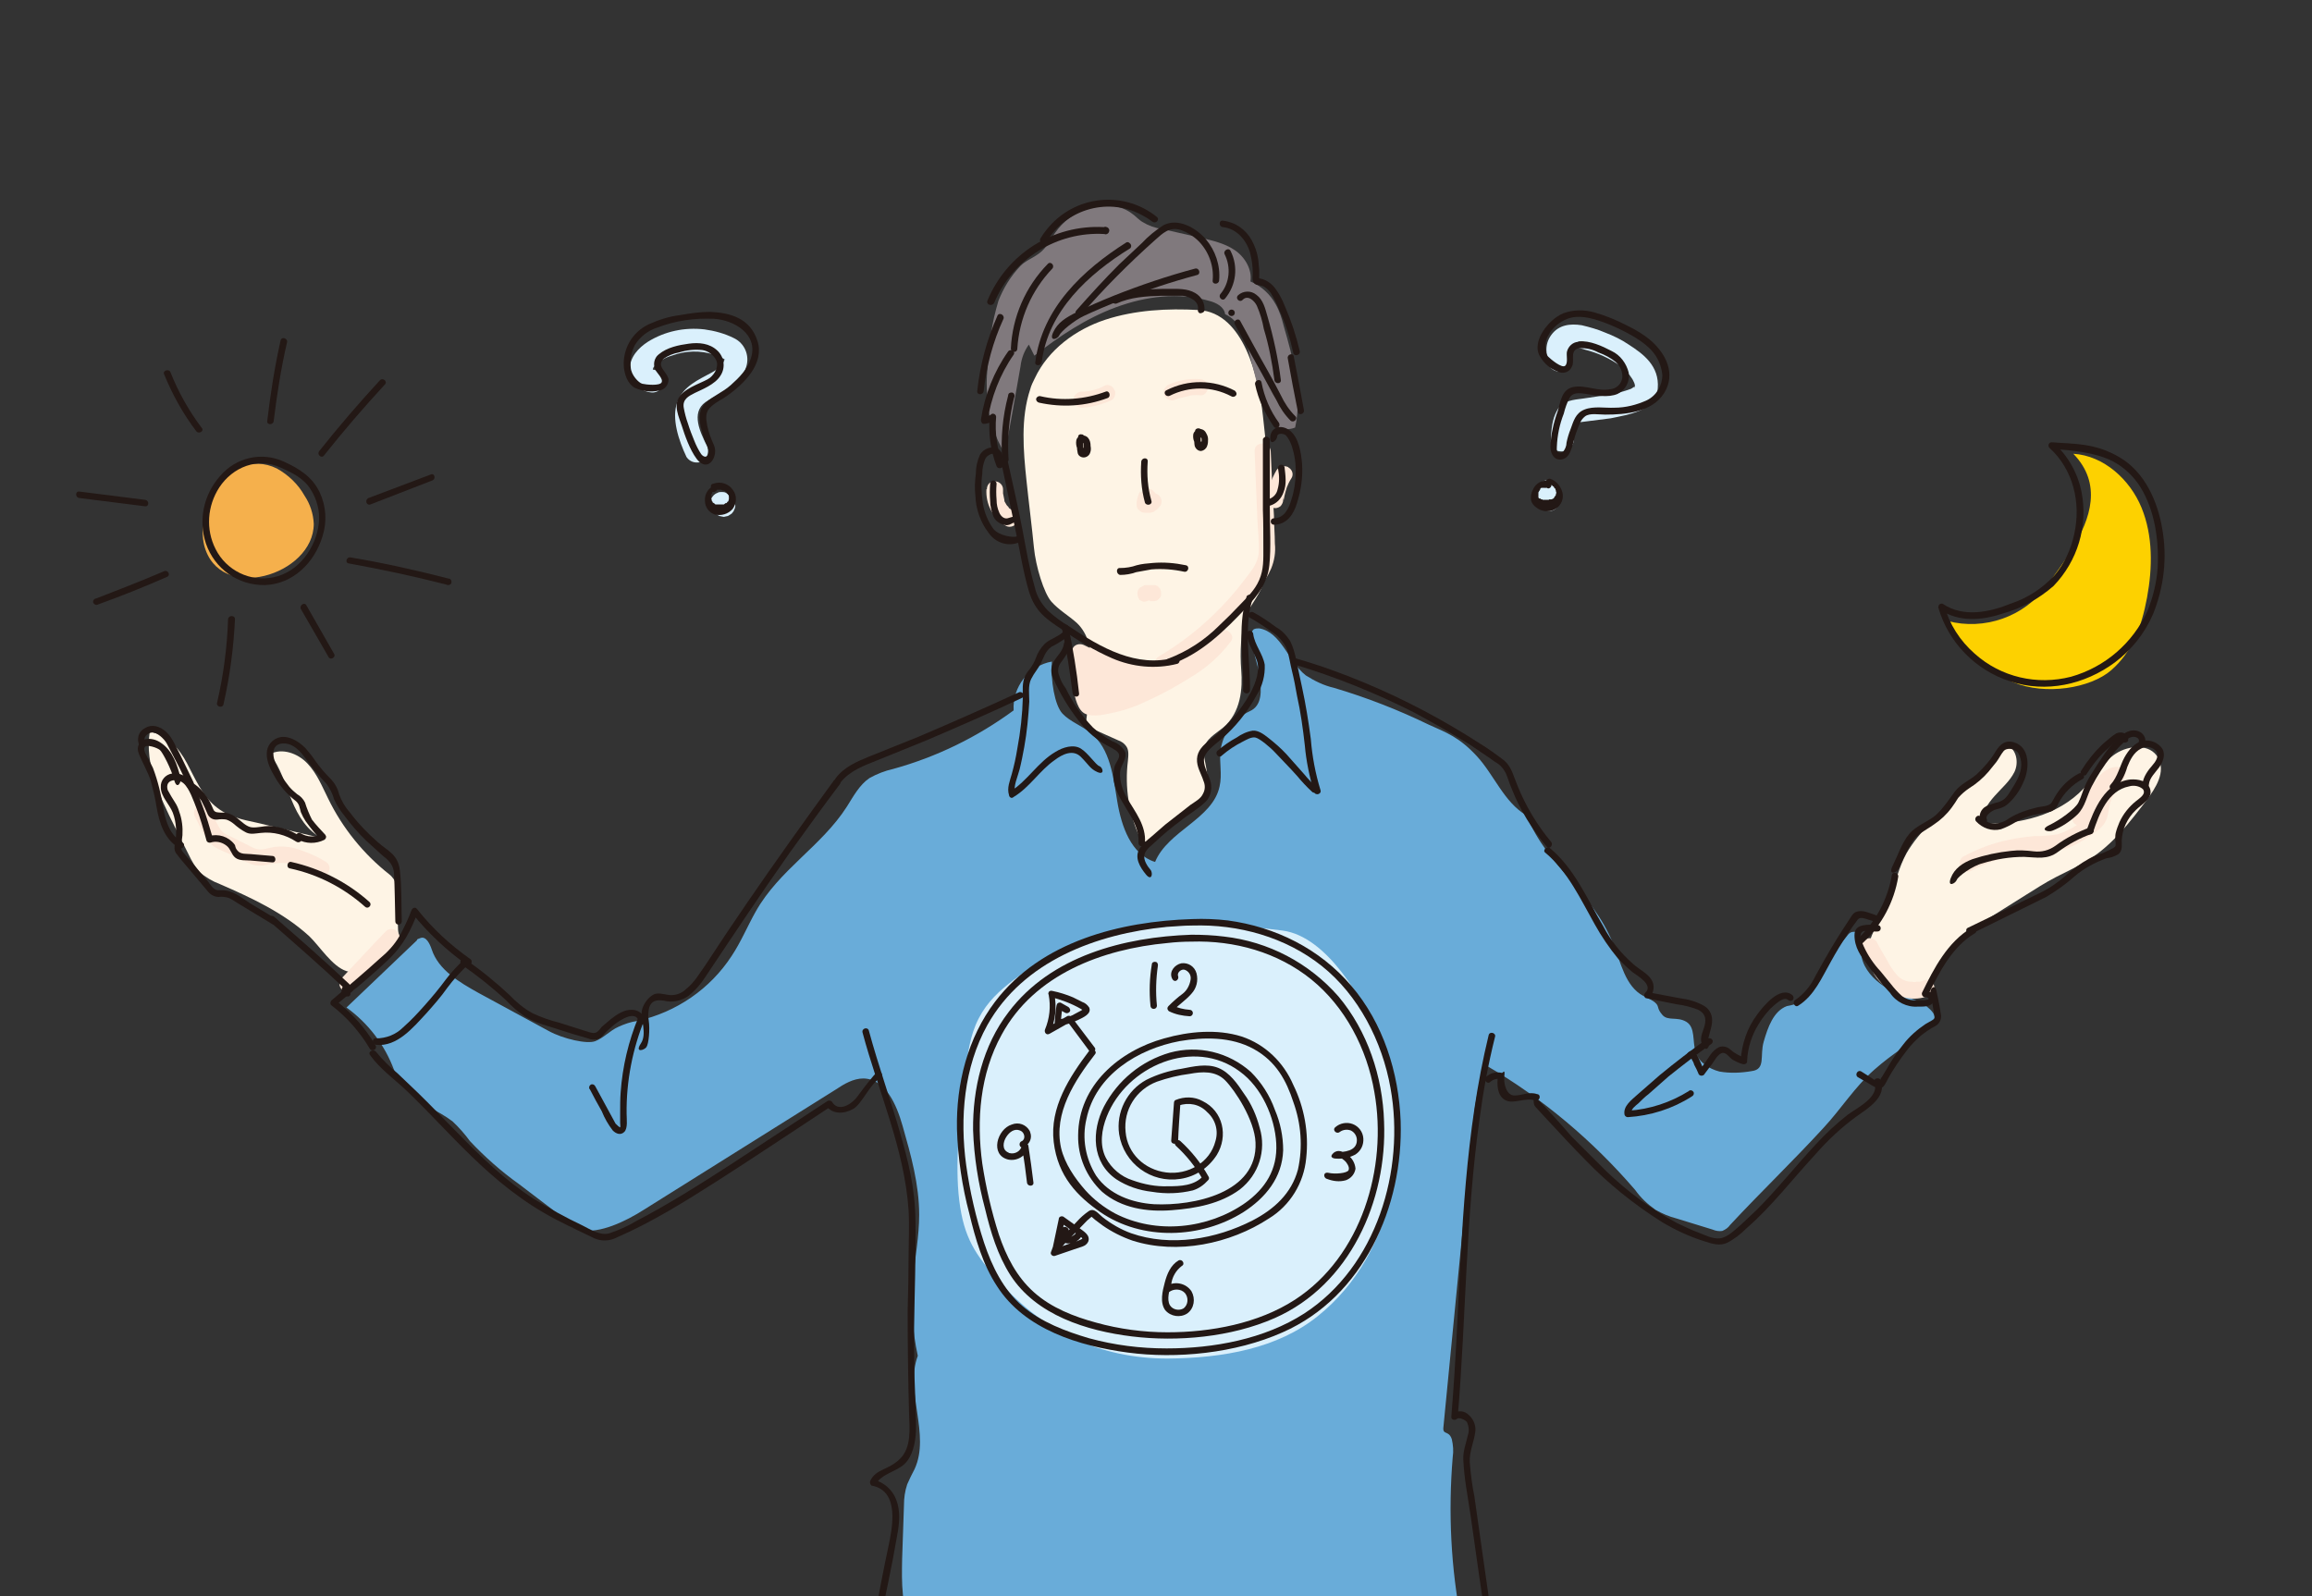 <?xml version="1.0" encoding="utf-8"?>
<!-- Generator: Adobe Illustrator 23.0.3, SVG Export Plug-In . SVG Version: 6.00 Build 0)  -->
<svg version="1.1" id="レイヤー_1" xmlns="http://www.w3.org/2000/svg" xmlns:xlink="http://www.w3.org/1999/xlink" x="0px"
	 y="0px" viewBox="0 0 501.8 346.5" style="enable-background:new 0 0 501.8 346.5;" xml:space="preserve">
<rect x="0" y="0" width="501.8" height="346.5" fill="#333333" stroke="none"/>
<style type="text/css">
	.st0{fill:#FEF4E5;}
	.st1{fill:#F5B04C;}
	.st2{fill:#FDD100;}
	.st3{fill:#80797D;}
	.st4{fill:#69ACD9;}
	.st5{fill:#DAF0FC;}
	.st6{fill:#FDE7D8;}
	.st7{fill:#231815;}
</style>
<title>アートボード 1 のコピー 2</title>
<path class="st0" d="M413.8,185.2c1.4-2.4,3.2-4.6,5.2-6.5l16.6-16.9c2.1,0.8,2.6,3.8,1.6,5.8s-2.8,3.5-4.3,5.2s-3,3.8-2.5,6
	c7.9,0.2,16.3-1.8,21.8-7.6c2.4-2.5,4.1-5.7,7-7.6s7.5-2.2,9.2,0.9s-0.5,6.5-2.5,9.2c-3.6,4.7-7.3,9.6-12.4,12.8
	c-2.3,1.5-4.8,2.6-7.3,3.9s-4.3,2.5-6.4,3.8l-7.8,4.9c-2,1.1-3.8,2.4-5.5,4c-2.2,2.2-3.7,4.9-5.6,7.3s-4.6,4.6-7.6,4.7
	c-5.8,0.4-9-6.2-7.4-11c1-3.3,3.3-5.9,4.4-9.2S412.1,188.3,413.8,185.2z"/>
<path class="st0" d="M67.1,203.2c-5.6-5.1-12.5-8.3-19.4-11.3c-1.6-0.6-3.1-1.5-4.4-2.6c-0.9-1.1-1.7-2.4-2.3-3.7l-3.1-6.2
	c-3.2-6.4-6.5-13.4-5.4-20.5c3.7,0.4,6.4,3.6,8.1,6.8s3.2,6.8,6,9.2s5.9,3,9.2,3.7l14.3,3.4c-3.4-1.5-5.4-4.9-6.8-8.3
	s-2.4-7.1-4.7-10c2.6-1.4,6-0.2,8.1,2s3.2,5,4.5,7.6c3.1,6.4,7.7,12.1,13.3,16.5c0.4,0.3,0.7,0.7,1,1.1c0.4,0.6,0.5,1.4,0.5,2.1
	c0.2,3,0.3,5.9,0.4,8.9c0.2,1.2,0,2.5-0.4,3.6c-0.4,0.7-0.9,1.2-1.5,1.7c-2.3,2-6.2,4.6-9.3,3.6S69.4,205.4,67.1,203.2z"/>
<path class="st0" d="M223.6,84.5c0.2-0.8,0.6-1.6,1-2.4c2.9-6.2,8.9-10.6,15.3-12.7s13.5-2.5,20.3-2.1c9.8,0.6,13,14.8,13.9,22.9
	c1.3,11.8,2.6,23.9,0.3,35.5c-0.6,3.2-2.9,5.2-4,8.1s-1.3,7.9-1,11.7s0,9.2-4,12.5c-1.6,1.3-3.8,2.5-4.1,4.6c0,0.8,0,1.7,0.2,2.5
	c0.3,1.4,0.5,2.8,0.7,4.2c0.1,0.8,0,1.7-0.2,2.5c-0.5,1-1.3,1.8-2.2,2.4l-10.1,7.9c-0.5,0.4-1.2,0.8-1.8,0.5
	c-0.3-0.2-0.4-0.5-0.5-0.8c-2.4-5.2-3.3-10.9-2.6-16.6c0.1-1.2,0.3-2.5-0.5-3.4c-0.4-0.5-1-0.9-1.6-1.1l-5.6-2.5
	c-0.5-0.2-1-0.5-1.2-1c-0.2-0.3-0.1-0.8-0.1-1.1c0.6-6.2,3.1-16-2.1-20.9c-1.8-1.6-3.9-2.8-5.5-4.6s-3.4-7.6-3.8-11.8
	s-1.1-9.6-1.6-14.4C222.1,97.8,221.5,90.8,223.6,84.5z"/>
<path class="st1" d="M68.1,113.7c0,11.2-20.6,17.4-23.8,4.6c-0.4-1.7-0.4-3.6,0-5.3c0.6-2.7,1.8-5.3,3.4-7.6c1-1.6,2.4-3,4.1-3.9
	c2.7-1.2,5.7-1.1,8.3,0.2c2.5,1.4,4.6,3.4,6,5.9C67.3,109.4,68,111.5,68.1,113.7z"/>
<path class="st2" d="M449.7,119.2c4.1-6.6,6.6-14.2,0.3-20.7c6.6,0.4,12.3,5.6,14.8,11.7s2.4,13,1.2,19.5s-3.3,11.9-7.8,15.8
	s-14.3,5.5-21.2,2.6s-12.4-6.9-14.3-13.3c8,2.1,16.6-0.9,21.5-7.6C445.9,124.8,448,122.1,449.7,119.2z"/>
<path class="st3" d="M216.7,65.3c-0.7,2.4-1.3,4.8-1.6,7.2c-0.4,3-0.7,6.1-0.9,9.1c-0.1,1.7,0,3.5,0.1,5.2c0.3,4.1,1.6,8.1,3.8,11.6
	c1.2-6.3,2.3-12.6,3.4-18.9c0.2-1.7,0.8-3.3,1.8-4.7l1.2,2.4c5.4-4.2,11.2-8.1,17.7-10.5s13.6-3.3,20.2-1.4c1.6,0.4,3.3,1.3,3.5,2.9
	c3.3,1.5,4.4,5.1,5.3,8.7s1.6,6.1,2.3,9.1c0.4,1.9,1.2,3.8,2.3,5.4c1.2,1.6,3.4,2.2,5.3,1.4c1.6-7.3-0.4-14.9-2.5-22.1
	c-0.4-1.6-0.9-3.2-1.7-4.6c-1.2-2.2-3.1-4-5.5-5c0.4-2.6-1.2-5.3-3.4-6.8s-4.9-2.1-7.5-2.7l-8.3-1.9c-1.5-0.2-2.9-0.7-4.2-1.5
	c-0.9-0.5-1.5-1.3-2.4-1.9c-3.1-2.3-7.6-2.1-11.1-0.4s-5,3.7-6.9,6.8s-4.3,3.2-6.1,5C219.4,59.9,217.8,62.5,216.7,65.3z"/>
<path class="st4" d="M414.9,216.8c-5.4-1.5-11.3-5.4-11-11c0.1-1.4,0.2-3.3-1.1-3.5s-1.6,0.5-2.1,1.1c-2.7,3.2-5,6.7-6.9,10.4
	c-0.7,1.4-1.4,2.9-2.8,3.7c-1,0.4-2.1,0.7-3.2,0.9c-2.9,1.1-4.1,4.6-5,7.7s0.5,6-2.6,6.4c-2.3,0.4-4.7,0.5-7,0.1
	c-2.3-0.6-4.5-2-5.2-4.3s0-5.3-2-6.5s-4-0.1-5.2-1.5s-0.7-1.7-1.3-2.4s-1.8-1.2-2.8-1.7c-4-2.1-4.9-7.3-6.6-11.4
	c-4.7-11.5-14-16.3-18.8-27.8c-4.9-2.9-7-8.8-10.8-12.9s-6.6-5.1-10.4-6.8c-6.6-3.2-13.5-5.9-20.6-8c-2.2-0.5-4.2-1.5-6.1-2.7
	c-3.8-3-5.3-9.4-10.1-10.2c-0.4,0-0.8,0-1.2,0.2c-0.4,0.4-0.6,0.9-0.5,1.4c0.1,3.1,1.4,5.9,1.8,8.9s0.6,6.3-2.2,7.5
	c-3.4,1.6-5.8,4.8-6.3,8.5c-0.3,2.5,0.4,5.2-0.2,7.8c-1.5,7.1-11.2,9.6-14,16.4c-5.2-1.6-7.3-7.7-8.2-13.1s-1.5-11.5-5.8-14.9
	c-1.9-1.6-4.4-2.4-6.1-4.2s-2.6-7.3-2.3-11.3c-5,0.9-8.6,5.5-8.3,10.6c-7.9,5.8-16.7,10.1-26.1,12.7c-1.8,0.4-3.6,1.1-5.2,2
	c-2.2,1.5-3.5,4-4.9,6.2c-5.5,8.6-14.7,13.7-19.8,22.8c-1.8,3.2-3.2,6.6-5.2,9.6c-4.7,7.2-12,12.2-20.4,14.1
	c-1.5,0.2-2.9,0.7-4.2,1.3c-1.8,0.8-3.2,2.4-5,3.1s-7-0.5-10.1-2.2l-15.3-8.3c-4.1-2.3-8.6-4.9-10.1-9.4c-0.4-1.2-1.2-2.9-2.4-2.5
	s-0.6,0.4-0.9,0.6l-15.2,14.5c4.7,3.4,8.3,8.1,10.3,13.5c1.2,3.3,4.5,6.4,7.5,8.1c1.8,0.9,3.6,1.9,5.2,3.1c1.4,1.3,2.7,2.8,3.8,4.3
	c3.2,3.4,6.8,6.6,10.6,9.3l7.1,5.4c3.1,2.4,2.6,3.8,6.5,4.6c3.9,0.8,9.5-1.8,13.7-4.5l41.5-26c1.8-1.2,3.8-2.4,6-2.4
	c4.8,0.1,7.2,5.7,8.5,10.3c1.8,6.3,3.6,12.7,3.6,19.3c0,4.6-0.9,9.2-1.3,13.8c-0.6,5.6-0.2,11.3,1,16.8c-2.9,7.8,2.8,17-0.7,24.6
	c-0.6,1.1-1.1,2.2-1.6,3.3c-0.5,1.5-0.7,3-0.7,4.5l-0.4,11.7c-0.1,5.1-0.2,10.7,2.3,15.1h104.5c4.8-0.8,9.7-1.3,14.6-1.3
	c-2.3-11.8-2.9-23.9-1.9-35.9c0.2-1.3,0.1-2.6-0.2-3.9c-0.7-2.1-2.1-0.7-1.8-2.8l6.3-64.7c0.5-4.7,1-9.4,3-13.6
	c12.2,7.1,23.1,16.3,32.3,27c1.2,1.7,2.7,3.1,4.4,4.3c1.4,0.8,3,1.5,4.6,1.9l7.8,2.4c0.7,0.3,1.4,0.4,2.1,0.3
	c0.7-0.3,1.3-0.7,1.7-1.3c6.7-7.2,13.7-13.9,20.3-21.1c3.8-4.1,6.8-8.9,11-12.6s7.4-5.4,10.9-8.2c1.1-0.8,2.2-1.9,2.2-3.2
	S417.2,217.4,414.9,216.8z"/>
<path class="st5" d="M303.6,245.8c0.1,4.3-0.4,8.7-1.4,12.9c-2.7,10.7-7.5,20-16.2,27s-20.5,9.1-32.6,9.2
	c-14.5,0-26.7-5.7-36.5-16.7c-5.2-5.8-7.7-9.5-8.7-17.6s0.1-18.5,1.3-27.6c0.5-4.1,1-8.2,2.9-11.9s4.6-6.1,7.6-8.4
	c16.5-12.5,38.8-13.3,58.4-10.7c9.7,1.3,17.5,15.1,20.9,23.2C302.1,231.7,303.5,238.7,303.6,245.8z"/>
<path class="st5" d="M141.4,80.2l0.3,0.2V80c0,0.3,0,0,0.1-0.2l0.4-0.5c1-1,2.2-1.7,3.6-2.1c3-1.1,6.2-1.2,9.2-0.2
	c0.7,0.2,1.4,0.5,2.1,0.9c0.6,0.3,0.1,0.2,0.2,0l-0.2,0.6c-0.6,1-1.5,1.8-2.5,2.3c-3.1,1.7-6.3,3-7.6,6.5s0.3,8.3,2,11.9
	c0.8,1.2,2.3,1.5,3.5,0.9c1.1-0.7,1.5-2.2,0.9-3.4c-1.4-2.8-3.5-7.1-0.3-9.4c1.6-1.1,3.4-1.8,5-2.8c1.9-1.1,3.3-2.9,3.9-5
	c0.7-2.4-0.4-5-2.7-6.1c-2-1-4.2-1.6-6.4-1.9c-4.3-0.5-8.6,0.4-12.3,2.7c-2,1.3-3.9,3.3-3.9,5.9c0,2.7,2.1,4.9,4.8,5.1
	c3.2,0.1,3.2-4.9,0-5L141.4,80.2z"/>
<path class="st5" d="M154.9,111l0.4,0.5l0.8,0.5l1,0.2l0.9-0.2l0.8-0.5l0.4-0.5c0.2-0.4,0.4-0.8,0.4-1.3c-0.1-0.2-0.1-0.5-0.1-0.7
	c-0.2-0.4-0.4-0.8-0.7-1.1l-0.4-0.4l-0.8-0.5c-0.3-0.2-0.7-0.2-1-0.2c-0.3,0-0.6,0-0.9,0.2c-0.3,0.1-0.6,0.3-0.8,0.5l-0.4,0.5
	c-0.3,0.4-0.4,0.8-0.4,1.3c0.1,0.2,0.1,0.4,0.1,0.6C154.3,110.3,154.5,110.7,154.9,111z"/>
<path class="st5" d="M341.1,77.7c-0.2-0.5-0.3-1.1-0.4-1.6c0-0.3,0-0.6,0.2-0.8h1.1l2,0.6c2.8,0.7,5.4,1.9,7.8,3.6
	c1,0.8,1.8,1.7,2.5,2.8c0.2,0.4,0.7,1.2,0.5,1.7s-0.1,0,0-0.1l-0.8,0.5c-1.6,0.6-3.2,1-4.9,1.3l-5.4,0.8c-2.2,0.3-4.5,0.4-5.7,2.5
	s-1.3,4.4-1.4,6.5s1.2,2.5,2.5,2.5c1.3-0.1,2.4-1.2,2.5-2.5c0-1,0.2-2,0.4-3l0.3-1l-0.3,0.2h0.5l7.1-0.9c3.8-0.8,9.8-1.6,10.2-6.5
	s-3.2-7.5-6.3-9.5c-1.6-1.1-3.3-1.9-5.1-2.6c-1.6-0.7-3.4-1.2-5.1-1.6c-2.5-0.4-5-0.1-6.6,2.1s-1.1,4.4-0.4,6.6s5.7,1.8,4.8-1.4
	V77.7z"/>
<path class="st5" d="M333.5,106.7v1.7c0,0.3,0.1,0.7,0.2,1c0.1,0.3,0.3,0.6,0.6,0.8l0.8,0.5l0.9,0.2h0.7c0.4-0.1,0.8-0.3,1.1-0.6
	l0.4-0.5c0.2-0.4,0.3-0.9,0.3-1.3v-1.7c0-0.3,0-0.7-0.2-1c-0.1-0.3-0.3-0.6-0.5-0.8c-0.2-0.3-0.5-0.4-0.8-0.5
	c-0.3-0.2-0.7-0.3-1-0.2h-0.6c-0.4,0.1-0.8,0.4-1.1,0.7l-0.4,0.5C333.6,105.9,333.5,106.3,333.5,106.7L333.5,106.7z"/>
<path class="st6" d="M214.1,106.2c-0.2,3.1,1.3,6.1,4,7.8c0.8,0.6,1.9,0.4,2.5-0.4c0.6-0.8,0.4-1.9-0.4-2.5
	c-0.1-0.1-0.2-0.1-0.3-0.2l-0.3-0.2l0,0l-0.6-0.4c-0.1-0.2-0.2-0.4-0.4-0.5l0,0l-0.2-0.3l-0.4-0.7v-0.2l0,0c-0.1-0.5-0.2-1-0.3-1.5
	v-0.9c0-0.9-0.8-1.7-1.7-1.7c0,0-0.1,0-0.1,0c-0.9-0.1-1.6,0.6-1.7,1.5c0,0.1,0,0.1,0,0.2L214.1,106.2z"/>
<path class="st6" d="M277.1,102c-1.2,2-1.9,4.2-2.1,6.5c0,0.5,0.2,1,0.5,1.3c0.4,0.3,0.8,0.5,1.3,0.5c0.4,0,0.9-0.2,1.2-0.5
	c0.3-0.4,0.5-0.8,0.5-1.3c0-0.1,0.1-0.3,0.1-0.4v0.5c0.2-1.2,0.5-2.3,0.9-3.4c0,0.1-0.1,0.2-0.1,0.4c0.2-0.6,0.5-1.2,0.9-1.8
	c0.5-0.8,0.2-1.8-0.6-2.3c0,0-0.1,0-0.1-0.1C278.8,101,277.7,101.2,277.1,102L277.1,102z"/>
<path class="st6" d="M247.5,106.6l-0.3,0.5l-0.3,0.9c-0.1,0.3-0.1,0.6-0.2,1v0.5c0,0.2,0,0.5,0.1,0.7c0.1,0.2,0.2,0.4,0.4,0.5
	c0.3,0.4,0.8,0.6,1.3,0.6h1.2l0.7-0.2l0.8-0.6l0.2-0.2l0.5-0.6c0.1-0.2,0.2-0.5,0.2-0.7c0-0.2,0-0.5-0.1-0.7c0-0.2-0.1-0.4-0.3-0.6
	c-0.1-0.2-0.3-0.3-0.5-0.4c-0.4-0.3-0.9-0.3-1.3-0.2l-0.5,0.2c-0.2,0.1-0.5,0.4-0.6,0.6h-0.1l0.3-0.3c-0.1,0.1-0.3,0.2-0.4,0.4
	l0.4-0.3l-0.6,0.3l0.5-0.2l-0.6,0.2h0.2l1.7,1.8c0-0.2,0-0.4,0.1-0.5v0.4c0-0.3,0.1-0.5,0.2-0.8c0,0.1-0.1,0.3-0.1,0.4
	c0-0.2,0.1-0.4,0.3-0.6c0.1-0.2,0.2-0.4,0.2-0.6v-0.7c0-0.2-0.2-0.5-0.4-0.6c-0.1-0.2-0.3-0.4-0.5-0.5c-0.4-0.2-0.9-0.3-1.3-0.2
	l-0.4,0.2l-0.7,0.6L247.5,106.6z"/>
<path class="st6" d="M249.6,130.5l0.4-0.2l-0.5,0.2h1.1l0.6-0.2l0.5-0.5c0.2-0.2,0.3-0.4,0.3-0.6v-0.5c0-0.3-0.1-0.6-0.2-0.9
	l-0.3-0.3c-0.2-0.3-0.5-0.4-0.8-0.5h-2.2l-0.8,0.4c-0.2,0.1-0.4,0.2-0.5,0.4c-0.1,0.2-0.3,0.4-0.3,0.6c-0.1,0.5,0,1,0.2,1.4l0.2,0.4
	l0.8,0.4h0.5l0.9-0.3L249.6,130.5z"/>
<path class="st6" d="M234.3,141.5c5.6,2.7,11.8,5.5,17.7,3.7c1.7-0.5,3.3-1.2,4.8-2.1l8.8-4.7c-2.9,4.1-7.4,6.8-11.7,9.2
	s-10.7,5.8-16.7,5.9h-0.9c-0.3-0.2-0.5-0.5-0.6-0.9c-1.3-3.3-1.8-6.9-1.5-10.5c2.2,2.5,5.1,4.4,8.3,5.4"/>
<path class="st6" d="M264.7,136.9l-7.5,3.9c-2.2,1.3-4.5,2.7-7.1,3.1c-5.2,0.8-10.4-1.7-14.9-3.9c-0.9-0.4-2-0.1-2.4,0.8
	c-0.1,0.2-0.2,0.4-0.2,0.6c-0.1,0.2-0.2,0.4-0.2,0.6c-0.1,2.3,0,4.6,0.4,6.9c0.4,1.8,0.8,4.5,2.2,5.7s4.4,0.6,6.2,0.2
	c2-0.4,4-1,5.9-1.8c3.9-1.7,7.6-3.6,11.2-5.9c3.4-2,6.4-4.6,8.8-7.8C268.3,137.8,266.1,136.1,264.7,136.9z M242.6,150.9l-2.6,0.6
	c-0.9,0-1.7,0.1-2.6,0.2h-0.1c0.1-0.2-0.3-1-0.4-1.2c-0.3-0.9-0.5-1.8-0.7-2.7c-0.1-0.6-0.2-1.2-0.2-1.8c1.8,1.3,3.9,2.4,6,3.2
	c1.4,0.5,2.3-0.9,2.1-2.1c2,0.4,4,0.6,6,0.3h0.7l-3.2,1.6C246,149.7,244.3,150.4,242.6,150.9z"/>
<path class="st6" d="M427.7,189.1c3.2-1.7,6.6-2.9,10.1-3.6c3.6-0.7,7.5-0.1,10.9-1.4c1.6-0.6,3.1-1.4,4.5-2.4
	c1.3-0.9,2.9-1.8,3.7-3.2s0.7-3.3,1.3-4.8c0.6-1.6,1.5-3,2.6-4.3c0.6-0.8,0.5-1.9-0.2-2.5c-0.4-0.4-1-0.5-1.6-0.4
	c-2.1,0.3-3.5,1.9-4.6,3.6s-2.9,4.3-4.3,6.5s1.8,3.7,3.1,1.8l3.5-5.4c0.8-1.3,1.6-2.9,3.3-3.1c-0.6-1-1.2-2-1.7-3
	c-2.2,2.5-3.7,5.5-4.3,8.7c0,0.7-0.4,1.4-1,1.9l-1.9,1.4c-1.4,0.9-2.9,1.7-4.5,2.2c-1.8,0.3-3.5,0.4-5.3,0.4
	c-1.8,0.2-3.6,0.4-5.3,0.8c-3.5,0.7-6.9,2-10,3.7c-0.8,0.6-0.9,1.8-0.2,2.5C426.2,189.1,427,189.3,427.7,189.1L427.7,189.1z"/>
<path class="st6" d="M404.2,206.2l2.5,4.4c0.8,1.4,1.7,2.7,2.8,3.8c2.4,2.3,5.9,3,9,1.8c0.9-0.3,1.5-1.2,1.3-2.2
	c-0.3-0.8-1.3-1.6-2.2-1.2l-0.9,0.3h-0.5c-0.3,0.1,0.4,0-0.2,0c-0.3,0.1-0.7,0.1-1,0h-0.6c-1.1-0.2-2.1-0.7-2.8-1.6
	c-0.8-0.9-1.4-1.9-2-3c-0.8-1.4-1.6-2.7-2.3-4.1c-0.6-0.8-1.7-1-2.5-0.4C404.1,204.5,403.8,205.4,404.2,206.2L404.2,206.2z"/>
<path class="st6" d="M42.3,177.3c1.2,2.1,2.1,5,4.2,6.5c1.2,0.7,2.4,1.2,3.6,1.7c1.2,0.6,2.5,1.3,3.8,1.8c1.1,0.6,2.4,0.7,3.7,0.5
	c1.3-0.3,2.6-0.5,3.9-0.5c2.6,0.2,5,1.5,7.3,2.7s3.8-2,1.8-3c-2.1-1.3-4.4-2.2-6.7-2.9c-1.2-0.3-2.5-0.4-3.7-0.3
	c-1.2,0-2.5,0.6-3.7,0.6s-2.3-0.8-3.4-1.3l-3.6-1.8c-0.9-0.3-1.6-1-2-1.8l-2.1-4C44.4,173.5,41.3,175.2,42.3,177.3z"/>
<path class="st6" d="M76.8,214.8l9.4-10.1c0.7-0.7,0.7-1.8,0-2.5c-0.6-0.7-1.7-0.7-2.4-0.1c0,0-0.1,0.1-0.1,0.1
	c-3.2,3.3-6.3,6.7-9.5,10.1c-0.7,0.7-0.7,1.8,0,2.5C74.9,215.4,76.1,215.4,76.8,214.8z"/>
<path class="st6" d="M255.2,86.7h0.1l0.4-0.2l0.9-0.2l1.7-0.4h-0.5c0.9-0.1,1.7-0.2,2.6-0.1c0.5,0.1,1-0.1,1.3-0.5
	c0.3-0.4,0.5-0.8,0.5-1.3c-0.1-1-0.8-1.7-1.8-1.7c-2.4-0.2-4.8,0.3-7,1.3c-0.3,0.3-0.6,0.6-0.8,1c-0.1,0.5,0,1,0.2,1.4
	C253.3,86.8,254.3,87.2,255.2,86.7L255.2,86.7z"/>
<path class="st6" d="M239.4,83.9l-0.6,0.3l0.5-0.2c-1.2,0.5-2.6,0.9-3.9,1h-0.6c-0.5,0-0.9,0.2-1.2,0.5c-0.4,0.3-0.6,0.7-0.6,1.2
	c0,1,0.8,1.8,1.8,1.8l0,0c2.2-0.1,4.4-0.7,6.4-1.6c0.4-0.2,0.7-0.6,0.8-1.1c0.1-0.4,0.1-0.9-0.2-1.3c-0.2-0.4-0.6-0.8-1.1-0.9
	C240.3,83.5,239.8,83.6,239.4,83.9L239.4,83.9z"/>
<path class="st6" d="M272.3,98l0.6,14.7c0.1,2.3,0.4,4.7,0.3,7.1s-1.6,4.1-2.9,5.8c-5.1,6.8-11.5,12.6-18.8,16.9
	c-1.9,1.2-0.2,4.2,1.8,3c6-3.6,11.5-8.1,16.2-13.3c2.3-2.6,5-5.5,6.4-8.8c0.7-1.7,1-3.6,0.8-5.4c0-2-0.2-4-0.2-6.1
	c-0.3-4.6-0.5-9.3-0.7-13.9C275.7,95.7,272.2,95.7,272.3,98L272.3,98z"/>
<path class="st7" d="M217.3,100.3l3,14.3c1,4.5,1.7,9.3,3,13.7s3.8,6.1,7,8.2c3.5,2.5,7.2,4.7,11.1,6.4c4.4,1.9,9.4,2.4,14.1,1.2
	c0.4-0.1,0.6-0.5,0.5-0.9c-0.1-0.4-0.5-0.6-0.9-0.5c-8.4,2.4-16.3-2.2-23-6.7c-1.7-1-3.2-2.1-4.6-3.4c-1.4-1.4-2.5-3.2-2.9-5.1
	c-1.2-4.1-1.9-8.4-2.7-12.6s-2.1-10-3.2-14.9c-0.1-0.4-0.5-0.6-0.8-0.5C217.5,99.5,217.2,99.9,217.3,100.3L217.3,100.3z"/>
<path class="st7" d="M274.1,95.3v15.4c0.1,2.7,0.1,5.3,0.1,8s0.1,4.9-0.9,7.2s-2.6,3.7-4.1,5.3s-3,3.1-4.6,4.6
	c-3.2,3.2-6.9,5.6-11.1,7.2c-0.8,0.2-0.5,1.6,0.4,1.3c6.8-2.3,11.9-7.4,16.7-12.5c2.5-2.7,4.5-5.3,4.9-9.1s0.1-8.4,0.1-12.5V95.3
	c-0.2-0.4-0.6-0.6-1-0.5C274.4,94.9,274.2,95.1,274.1,95.3z"/>
<path class="st7" d="M217.6,99.4c0.1-1.2-0.8-2.2-2-2.3c-1.2,0-2.3,0.6-2.9,1.6c-0.6,1.3-0.9,2.7-0.9,4.1c-0.2,1.6-0.3,3.2-0.1,4.8
	c0.1,2.9,1.1,5.8,2.9,8.1c1.5,2.2,4.4,3.1,6.9,1.9c0.8-0.4,0.1-1.6-0.7-1.2s-4-0.1-5.2-1.6c-1.2-1.7-2-3.6-2.3-5.7
	c-0.3-2.1-0.4-4.2-0.1-6.3c0-1.1,0.2-2.1,0.6-3.1c0.2-0.5,0.7-0.9,1.2-1.1c0.4-0.2,0.9-0.1,1.1,0.3c0.1,0.2,0.1,0.3,0.1,0.5
	c0,0.4,0.3,0.7,0.7,0.7C217.3,100.1,217.6,99.8,217.6,99.4L217.6,99.4z"/>
<path class="st7" d="M214.9,105c-0.1,1.2-0.1,2.5,0,3.7c0,1.2,0.3,2.3,0.7,3.4c0.4,0.9,1.3,1.6,2.3,1.8c0.5,0.2,1.1,0.1,1.6-0.2
	l0.6-0.3c0.1,0,0.2,0,0.2-0.1s0,0,0.1,0.1s1.5-0.8,0.8-1.2s-1.7,0.1-2.5,0.3s-1.5-0.5-1.8-1.2c-0.4-0.9-0.6-1.8-0.6-2.8
	c-0.1-1.2-0.1-2.3,0-3.5c0-0.4-0.3-0.7-0.7-0.7C215.2,104.3,214.9,104.6,214.9,105L214.9,105z"/>
<path class="st7" d="M277.2,94.8c0-0.9,1.4-0.7,1.9-0.3c0.6,0.7,1,1.5,1.3,2.4c0.6,1.9,0.9,3.8,0.8,5.8c0,1.9-0.3,3.9-0.9,5.7
	c-0.5,1.8-1.5,4.1-3.8,4.1c-0.4,0-0.7,0.3-0.7,0.7c0,0.4,0.3,0.7,0.7,0.7c2.8,0,4.3-2.3,5-4.7c0.9-2.8,1.3-5.7,1.1-8.6
	c-0.2-2.3-0.7-5.6-2.6-7.1s-4.1-0.8-4.3,1.3S277.1,95.7,277.2,94.8z"/>
<path class="st7" d="M277.4,101.8c0.3,1.5,0.3,3-0.1,4.4c-0.2,1.1-1.1,2-2.2,2.2c-0.8,0.2-0.5,1.6,0.4,1.4c1.5-0.4,2.6-1.5,3.1-3
	c0.7-1.7,0.4-3.6,0.2-5.4c-0.1-0.4-0.5-0.6-0.9-0.5C277.5,101,277.3,101.4,277.4,101.8C277.4,101.8,277.4,101.8,277.4,101.8z"/>
<path class="st7" d="M253.9,85.9c4.2-2.1,9.1-2.1,13.3,0.1c0.3,0.2,0.7,0.2,1-0.1s0.2-0.7-0.1-1c0,0-0.1-0.1-0.1-0.1
	c-4.6-2.4-10.1-2.5-14.8-0.1C252.3,85.1,253,86.3,253.9,85.9z"/>
<path class="st7" d="M240,85c-4.5,1.7-9.5,2.1-14.2,1c-0.4-0.1-0.8,0.2-0.9,0.5c-0.1,0.4,0.2,0.8,0.6,0.9c5,1.1,10.1,0.8,14.9-1
	C241.2,86.1,240.8,84.7,240,85z"/>
<path class="st7" d="M234.1,95.2c-0.2,0.5-0.3,1.1-0.3,1.6c-0.1,0.5,0,1,0.1,1.5c0.1,0.6,0.7,1,1.3,1c0.6,0,1.2-0.4,1.4-1
	c0.2-0.5,0.2-1,0.1-1.5c0-0.6-0.1-1.2-0.5-1.7c-0.3-0.4-0.8-0.6-1.3-0.6c-0.6,0-1.2,0.5-1.3,1.1c-0.2,1.2,0.3,2.4,1.3,3.1
	c0.3,0.2,0.8,0.1,1-0.2c0,0,0,0,0-0.1c0.1-0.3,0-0.7-0.3-0.9l0,0c-0.1,0-0.1,0,0,0.1h-0.1l-0.2-0.2l0,0c-0.1-0.1,0.1,0.2,0,0
	s-0.1-0.1-0.2-0.2c0-0.1,0-0.1-0.1-0.2c0.1,0.1,0,0.1,0,0l0,0c0-0.1,0-0.2-0.1-0.2l0,0V96c0.1,0.1,0,0.1,0,0h0.1c-0.1,0-0.1,0.2,0,0
	s0-0.1-0.1,0s0,0.1,0,0.1h0.1c-0.1,0.1-0.2,0-0.1,0.1h0.3v0.3l0,0v0.8l0,0c-0.1,0.1,0-0.1,0,0c-0.1,0-0.1,0-0.1,0.1c0,0,0,0,0,0l0,0
	c-0.1-0.1,0.1-0.1,0-0.1h0.1c0.1,0,0,0,0-0.1s0,0.2,0,0.1s-0.1-0.1-0.1-0.2v-0.2l0,0v-0.8l0,0v-0.3c0.1-0.2,0.2-0.5,0.2-0.7
	c0.1-0.3,0-0.7-0.4-0.8c0,0-0.1,0-0.1,0c-0.3-0.1-0.7,0-0.8,0.4c0,0,0,0.1,0,0.1L234.1,95.2z"/>
<path class="st7" d="M259.5,93.7c-0.2,0.5-0.3,1.1-0.3,1.6c0,0.5,0,1,0.1,1.5c0.2,0.6,0.7,1.1,1.4,1.1c0.6-0.1,1.1-0.5,1.3-1.1
	c0.2-0.5,0.2-1,0.2-1.5c0-0.6-0.3-1.1-0.6-1.6c-0.3-0.4-0.8-0.6-1.3-0.6c-0.6,0.1-1.1,0.5-1.3,1.1c-0.2,1.2,0.3,2.3,1.3,3
	c0.3,0.2,0.8,0.1,1-0.2c0.2-0.3,0.1-0.8-0.2-1c0,0,0,0-0.1,0h-0.3c0-0.1,0-0.1-0.1-0.2s-0.1-0.1-0.1-0.2l0,0c0-0.1-0.1-0.1-0.1-0.2
	v-0.2c0-0.1-0.1,0,0,0l0,0V95h0.2c-0.1-0.1,0-0.1,0-0.1s0.1,0.1,0.1,0.2l0,0V95l0,0c0.1,0.1,0.1,0.3,0.1,0.5v0.2l0,0
	c0,0.1-0.1,0.3,0,0.2s-0.1,0-0.1,0l0,0c0,0.2,0.1-0.1,0,0.1l0,0c-0.1-0.1,0,0.1,0,0l0,0c0-0.1-0.1-0.2-0.1-0.3l0,0v-0.9l0,0v-0.3
	c0-0.2,0.1-0.4,0.2-0.6c0.1-0.4-0.1-0.8-0.5-0.9c-0.4-0.1-0.8,0.1-0.9,0.4c0,0,0,0,0,0.1L259.5,93.7z"/>
<path class="st7" d="M247.7,100.2c-0.2,3,0,6,0.8,8.9c0.3,0.8,1.7,0.5,1.4-0.4c-0.8-2.8-1-5.6-0.8-8.5
	C249.2,99.2,247.8,99.3,247.7,100.2z"/>
<path class="st7" d="M243.1,124.8c1.2,0,2.4-0.2,3.5-0.6l3.3-0.6c2.4-0.2,4.8,0,7.1,0.5c0.9,0.2,1.3-1.2,0.4-1.4
	c-2.4-0.5-4.8-0.7-7.2-0.5c-1.2,0.1-2.4,0.2-3.5,0.5c-1.1,0.4-2.4,0.6-3.6,0.6C242.2,123.2,242.2,124.6,243.1,124.8L243.1,124.8z"/>
<path class="st7" d="M264.6,60.9c0.3-3.3-0.8-6.5-2.9-9c-2.1-2.4-6-4.7-9.2-3c-1.7,1.1-3.3,2.4-4.7,3.9l-4.9,4.6
	c-3.2,3.2-6.3,6.6-9.3,10c-0.6,0.7,0.4,1.7,1,1c5-5.8,10.4-11.2,16.1-16.3c1.7-1.5,3.1-2.9,5.5-2.2c1.5,0.5,2.9,1.4,4,2.5
	c2.2,2.3,3.3,5.4,3,8.5C263.1,61.8,264.5,61.8,264.6,60.9z"/>
<path class="st7" d="M259.4,58.3c-6,1.6-11.9,3.6-17.7,5.9c-2.7,1.1-5.3,2.2-7.9,3.5s-4.2,2.3-5.2,4.4s0.9,1.6,1.3,0.7
	s3.2-3.2,5.3-4.2s5.4-2.4,8.2-3.5c5.4-2.1,10.8-3.9,16.4-5.4C260.7,59.5,260.3,58.1,259.4,58.3L259.4,58.3z"/>
<path class="st7" d="M242.3,65.9c3.1-1.4,6.4-1.6,9.8-1.7h4.6c1.4,0.2,3.6,1.1,3.3,3c-0.1,0.4,0.2,0.8,0.5,0.8s0.8-0.2,0.9-0.5
	c0.2-1.6-0.6-3.1-2-3.9c-1.7-1-3.8-0.9-5.7-0.9c-4.1,0-8.3,0.2-12.1,1.9C240.7,64.9,241.4,66.1,242.3,65.9L242.3,65.9z"/>
<path class="st7" d="M265.8,55.2c1.4,2.8,1.1,6.2-0.9,8.6c-0.6,0.7,0.4,1.7,1,1c2.4-2.9,2.9-6.9,1.2-10.3
	C266.7,53.6,265.4,54.4,265.8,55.2L265.8,55.2z"/>
<path class="st7" d="M269.7,65.1c1.1-1.2,2.6,0.2,3.1,1.3c0.7,1.6,1.2,3.3,1.5,5c1.1,3.6,1.8,7.3,2.3,11.1c0.1,0.9,1.5,0.9,1.4,0
	c-0.6-4.7-1.6-9.3-2.9-13.8c-0.5-1.7-0.9-3.6-2.4-4.7c-1.2-1-2.9-0.9-4,0.1c-0.3,0.3-0.3,0.7,0,1S269.4,65.4,269.7,65.1z"/>
<path class="st7" d="M267.3,68.6c0.4,0,0.7-0.3,0.7-0.7c0-0.4-0.3-0.7-0.7-0.7s-0.7,0.3-0.7,0.7C266.6,68.3,266.9,68.6,267.3,68.6z"
	/>
<path class="st7" d="M268,70.4c2,3.7,4,7.4,6.1,11.1c1,1.8,1.9,3.6,2.9,5.3c0.8,1.7,1.8,3.2,3.1,4.5c0.7,0.6,1.7-0.4,1-1
	c-1.3-1.3-2.3-2.8-3.1-4.5c-0.9-1.8-1.9-3.6-2.9-5.4c-2-3.5-3.9-7.1-5.9-10.7C268.8,68.9,267.6,69.6,268,70.4z"/>
<path class="st7" d="M272.4,83.4c0.7,3.3,2.1,6.4,4,9.1c0.2,0.4,0.6,0.5,0.9,0.3c0,0,0,0,0.1,0c0.3-0.2,0.4-0.6,0.2-1c0,0,0,0,0,0
	c-1.9-2.6-3.2-5.6-3.8-8.8C273.6,82.1,272.3,82.5,272.4,83.4L272.4,83.4z"/>
<path class="st7" d="M244.5,52.6c-9.5,6-18.3,14.3-19.8,26c-0.2,0.9,1.3,0.9,1.4,0c1.4-11.1,10.1-19.1,19.2-24.7
	c0.3-0.3,0.3-0.8-0.1-1.1C245,52.6,244.8,52.5,244.5,52.6L244.5,52.6z"/>
<path class="st7" d="M227.4,57.3c-4.8,4.9-7.7,11.5-8,18.4c0,0.4,0.3,0.7,0.7,0.7c0.4,0,0.7-0.3,0.7-0.7c0.4-6.5,3.1-12.7,7.6-17.4
	C229,57.6,228,56.6,227.4,57.3z"/>
<path class="st7" d="M216.5,68.5c-2.3,5.2-3.8,10.7-4.4,16.4c-0.1,0.9,1.3,0.9,1.4,0c0.6-5.4,2-10.7,4.3-15.7
	C218.1,68.4,216.9,67.7,216.5,68.5z"/>
<path class="st7" d="M218.8,76.3c-3.1,4.4-5.1,9.5-5.9,14.8c0,0.4,0.2,1,0.7,0.9c0.8,0,1.7-0.4,2.3-0.9l-1.1-0.6
	c-0.3,3.6,0.2,7.3,1.5,10.7c0.3,0.8,1.7,0.4,1.4-0.4c-1.3-3.3-1.8-6.8-1.5-10.3c0-0.4-0.3-0.7-0.7-0.7c-0.1,0-0.2,0-0.3,0.1
	c-0.5,0.4-1,0.6-1.6,0.7l0.7,0.9c0.8-5.2,2.7-10.2,5.7-14.5C220.5,76.3,219.3,75.6,218.8,76.3z"/>
<path class="st7" d="M218.8,85.9c-1.2,4.5-1.6,9.2-1.3,13.8c0,0.9,1.5,0.9,1.4,0c-0.3-4.5,0.1-9,1.2-13.4c0.2-0.3,0.1-0.8-0.2-1
	c-0.3-0.2-0.8-0.1-1,0.2C218.8,85.7,218.8,85.8,218.8,85.9L218.8,85.9z"/>
<path class="st7" d="M215.8,65.7c4-9.5,13.6-15.5,23.9-14.9c0.4,0.2,0.9-0.1,1-0.5c0.2-0.4-0.1-0.9-0.5-1c-0.2-0.1-0.4-0.1-0.6,0
	c-11-0.6-21.1,5.8-25.3,16C214,66.2,215.4,66.6,215.8,65.7L215.8,65.7z"/>
<path class="st7" d="M227.1,52.6c4.3-7.4,13.9-10,21.3-5.6c0.6,0.3,1.1,0.7,1.7,1.1c0.7,0.6,1.7-0.4,1-1c-7.3-5.9-18-4.7-23.9,2.7
	c-0.5,0.6-1,1.3-1.4,2C225.4,52.6,226.6,53.4,227.1,52.6z"/>
<path class="st7" d="M265.4,49.3c3,0.3,5.1,2.8,5.9,5.5c0.4,1.5,0.6,3,0.6,4.5c0,0.9-0.3,2.1,0.8,2.5c0.5,0.1,1.1,0.2,1.6,0.4
	c0.6,0.4,1.1,0.8,1.5,1.4c0.7,1.1,1.3,2.4,1.8,3.6c1.4,3,2.4,6.2,3.1,9.4c0.2,0.9,1.6,0.5,1.4-0.4c-0.8-3.4-1.9-6.7-3.3-9.9
	c-0.5-1.3-1.2-2.6-2.1-3.8c-0.8-1-1.8-1.7-3-2c-0.5-0.1-0.4,0-0.4-0.6c0-0.4,0-0.9,0-1.3c-0.1-0.7-0.1-1.5-0.2-2.2
	c-0.2-1.5-0.7-2.9-1.4-4.2c-1.3-2.4-3.6-4-6.3-4.3C264.5,47.8,264.5,49.2,265.4,49.3z"/>
<path class="st7" d="M279.5,77.8c0.7,3.9,1.4,7.7,2.2,11.6c0.1,0.9,1.5,0.5,1.3-0.4c-0.7-3.8-1.4-7.7-2.2-11.6
	C280.7,76.5,279.3,76.9,279.5,77.8z"/>
<path class="st7" d="M230.5,136.5c1,4.6,1.7,9.3,2.3,14c0.1,0.9,1.5,1,1.4,0c-0.5-4.8-1.3-9.6-2.3-14.4
	C231.7,135.2,230.4,135.6,230.5,136.5z"/>
<path class="st7" d="M270.5,129.8c-2,6.5-0.5,13.5-0.7,20.2c0.2,0.4,0.6,0.6,1,0.5c0.2-0.1,0.4-0.3,0.5-0.5
	c0.1-6.5-1.4-13.4,0.5-19.8c0.2-0.3,0.1-0.8-0.2-1c-0.3-0.2-0.8-0.1-1,0.2C270.5,129.6,270.5,129.7,270.5,129.8z"/>
<path class="st7" d="M230.9,139.8c-0.2,1.5-1.5,2.6-2.2,3.8c-0.7,1.2-0.7,2.7,0,3.9c1.4,3.1,3.2,6.1,5.3,8.8c1.9,2.6,4.3,4.6,7.2,6
	c0.6,0.4,1.6,0.8,1.7,1.6s-0.8,1.7-1,2.5c-0.4,1.6-0.3,3.3,0.3,4.8c1.4,4,5.2,7.3,4.9,11.8c0,0.4,0.3,0.7,0.7,0.7
	c0.4,0,0.7-0.3,0.7-0.7c0.3-3.8-2.1-6.7-3.9-9.8c-1-1.7-1.6-3.6-1.5-5.6c0.1-1.5,1.6-2.9,1.1-4.4c-0.6-1.1-1.6-1.9-2.8-2.3
	c-1.5-0.8-2.9-1.8-4.2-3c-2.4-2.5-4.4-5.4-5.9-8.5c-0.6-0.8-1.1-1.7-1.4-2.7c-0.4-0.9-0.3-2,0.3-2.8c0.9-1.3,1.9-2.4,2.1-4.1
	S231,138.9,230.9,139.8L230.9,139.8z"/>
<path class="st7" d="M230.6,137.3c-1.1,1-2.7,1.4-3.8,2.4c-0.9,0.9-1.6,2-2,3.2c-0.3,0.8-0.7,1.5-1.2,2.2c-0.4,0.5-0.8,1-1.1,1.6
	c-0.7,1.5-0.5,3.2-0.5,4.7c-0.1,3.7-0.5,7.4-1.2,11.1c-0.3,1.9-0.7,3.7-1.2,5.5c-0.4,1.5-1.1,3-0.6,4.6c0,0.3,0.3,0.6,0.6,0.6
	c0.1,0,0.3-0.1,0.4-0.2c3.5-2.1,5.6-5.7,8.9-8c1.7-1.3,4-2.4,5.7-0.7s2,2.6,3.6,3.3s1.2-1,0.4-1.3s-2.4-2.8-4-3.8s-3.9-0.3-5.5,0.7
	c-3.8,2.2-6.1,6.3-9.8,8.6l1,0.4c-0.4-1.6,0.6-3.6,1-5.2s0.7-3.2,1-4.8c0.6-3.3,0.9-6.6,1.1-9.9c0-1.5-0.3-3.5,0.4-4.9
	s1.5-2.2,2.1-3.4s1-2.7,2.3-3.6c1.2-0.6,2.3-1.3,3.4-2.1C232.3,137.8,231.3,136.8,230.6,137.3L230.6,137.3z"/>
<path class="st7" d="M270.6,137.6c0.2,2.2,1.5,3.8,2.2,5.8s-0.2,4.8-1.4,7c-2.2,4-5.3,7.5-8.9,10.3c-1.3,1-2.6,2.2-2.7,4
	s0.9,3.2,1.4,4.8c0.4,0.9,0.4,1.9-0.1,2.8c-0.5,1.1-1.7,1.7-2.7,2.4l-5.5,4.3l-3.1,2.7c-0.9,0.7-1.7,1.5-2.4,2.4
	c-1.3,2,0,4.1,1.3,5.7s1.6-0.3,1-1s-1.6-2.1-1.3-3.3s1.6-2,2.4-2.8c1.7-1.6,3.5-3.1,5.4-4.5c1.7-1.4,3.7-2.5,5.3-4
	c1.2-1.1,1.6-2.7,1.3-4.3c-0.4-1.7-1.5-3.2-1.5-4.9s2.2-3.2,3.6-4.4c3.2-2.7,5.9-6.1,7.9-9.8c1.2-1.9,1.8-4.2,1.7-6.5
	c-0.4-2.4-2.2-4.3-2.5-6.7C271.9,136.7,270.5,136.7,270.6,137.6L270.6,137.6z"/>
<path class="st7" d="M265.2,164c1.4-1.2,2.9-2.2,4.5-3c0.8-0.4,1.9-1.1,2.8-0.9s3.2,2.1,4.3,3.3s3.2,3.3,4.7,5
	c1,1.2,2.1,2.4,3.3,3.5c0.7,0.6,1.7-0.4,1-1c-1-0.9-1.9-1.8-2.7-2.8l-3.9-4.4c-1.2-1.3-2.6-2.5-4-3.6c-0.9-0.7-2.1-1.6-3.3-1.5
	c-1.3,0.2-2.5,0.8-3.5,1.5c-1.5,0.8-2.9,1.8-4.2,2.9C263.6,163.7,264.6,164.7,265.2,164L265.2,164z"/>
<path class="st7" d="M271.3,134.1c1.6,0.9,3.1,1.9,4.5,2.9c1.5,0.9,2.8,2.3,3.5,3.9c0.5,1.5,0.7,3.1,1.1,4.7s0.8,3.6,1.1,5.4
	c0.8,3.6,1.3,7.2,1.7,10.8c0.3,3.4,1,6.8,2,10.1c0.3,0.9,1.7,0.5,1.4-0.4c-1.1-3.6-1.8-7.3-2.1-11.1c-0.5-3.8-1.1-7.5-1.9-11.2
	l-1.2-5.6c-0.3-1.6-0.7-3.1-1.4-4.5c-0.8-1.2-1.8-2.3-3.1-3c-1.6-1.2-3.2-2.3-4.9-3.2C271.2,132.5,270.5,133.7,271.3,134.1
	L271.3,134.1z"/>
<path class="st7" d="M221.1,150.3c-7.2,3.3-14.4,6.5-21.7,9.6l-10.7,4.3c-2.7,1.1-5.5,2.3-7.3,4.7c-0.6,0.7,0.4,1.7,1,1
	c2-2.6,5.1-3.7,8.1-4.9l10.6-4.3c7-3,13.9-6,20.7-9.2C222.7,151.1,221.9,149.9,221.1,150.3L221.1,150.3z"/>
<path class="st7" d="M181,169.4c-6.4,8.8-12.7,17.6-18.8,26.5c-3.1,4.5-6.1,9-9.1,13.6c-1.3,1.8-2.4,3.8-4.2,5.2
	c-0.8,0.8-1.8,1.2-2.9,1.3c-1.2,0.1-2.4-0.5-3.6-0.3s-2.8,2-3.1,3.7s1.2,5-0.2,7.1s0.7,1.5,1.2,0.8s0.8-3.8,0.5-5.8
	c-0.2-0.9-0.1-1.9,0.1-2.8c0.5-1.5,1.6-1.7,3.1-1.5c1.9,0.5,3.8,0.1,5.4-1c1.5-1.2,2.8-2.7,3.8-4.3c6-9,12-18,18.2-26.8
	c3.6-5,7.2-10,10.9-14.9C182.8,169.4,181.6,168.7,181,169.4L181,169.4z"/>
<path class="st7" d="M138.6,220.7c-2.2,5.3-3.5,10.8-3.9,16.5c-0.1,1.4-0.1,2.8-0.1,4.2v2.4c0,0.1,0.1,0.8,0,0.9s-0.9-0.7-1-0.8
	l-4.4-8.1c-0.2-0.4-0.6-0.5-0.9-0.4c-0.4,0.2-0.5,0.6-0.4,0.9c0,0.1,0.1,0.1,0.1,0.1c0.8,1.6,1.7,3.2,2.6,4.8
	c0.6,1.5,1.4,2.9,2.4,4.2c0.7,0.7,1.7,1.1,2.5,0.3s0.5-2.8,0.5-3.9c-0.1-7.1,1.3-14.2,4-20.8C140.3,220.3,139,219.9,138.6,220.7
	L138.6,220.7z"/>
<path class="st7" d="M140.1,221.4c-0.4-1.3-1.6-2.2-2.9-2.2c-1.7-0.1-3.3,1-4.6,2l-2,1.7c-0.3,0.4-0.6,0.8-1,1.1
	c-0.6,0.4-1.2,0.2-1.9,0l-6.3-2c-2-0.5-4-1.2-5.9-2.1c-1.8-1-3.5-2.4-4.9-3.9c-3-2.8-6.3-5.5-9.7-7.8c-0.7-0.6-1.4,0.7-0.7,1.2
	c3.4,2.4,6.6,4.9,9.6,7.7c1.3,1.4,2.7,2.6,4.2,3.6c1.5,0.9,3.1,1.5,4.8,2l5.7,1.8l3.1,0.9c0.6,0.3,1.3,0.3,2,0.2
	c0.6-0.2,1-0.5,1.4-1c0.6-0.7,1.4-1.4,2.1-2c1.2-1,4.9-3.6,5.6-0.8c0.1,0.4,0.5,0.6,0.9,0.5S140.2,221.8,140.1,221.4z"/>
<path class="st7" d="M100.8,208.2c-1.5,1.4-2.9,2.9-4.1,4.5c-1.4,1.9-2.9,3.7-4.5,5.5c-1.5,1.7-3,3.3-4.7,4.8
	c-1.6,1.6-3.7,2.4-5.9,2.4c-0.9-0.1-0.9,1.3,0,1.4c4.6,0.5,8.1-3.8,10.9-6.8c1.6-1.8,3.2-3.6,4.6-5.6c1.4-1.9,3-3.6,4.7-5.2
	C102.6,208.6,101.5,207.6,100.8,208.2L100.8,208.2z"/>
<path class="st7" d="M102.1,208.2c-4.4-3.1-8.3-6.7-11.6-10.9c-0.4-0.5-1-0.2-1.2,0.3c-0.7,1.9-1.6,3.8-2.6,5.6
	c-1.1,1.9-2.6,3.5-4.3,4.9c-3.4,3.1-7,6.1-10.5,9.1c-0.2,0.3-0.3,0.8,0,1c3.4,2.6,6.2,5.8,8.4,9.5c0.5,0.7,1.7,0,1.2-0.8
	c-2.2-3.7-5.1-7-8.6-9.7v1c3.8-3.2,7.6-6.3,11.2-9.7s5-6.5,6.6-10.5l-1.2,0.3c3.4,4.2,7.4,8,11.8,11.1
	C102.1,210,102.8,208.7,102.1,208.2L102.1,208.2z"/>
<path class="st7" d="M59.8,199.4l-5.5-3.3c-1.5-1-3.1-2.3-4.8-2.7s-2.1,0.1-2.9-0.4s-1.3-1.6-1.9-2.2l-4.1-4.8
	c-0.5-0.7-1.4-1.3-1.3-2.2c0.1-0.8,0.2-1.7,0.3-2.5c0.1-1.7-0.1-3.5-0.7-5.1c-0.2-0.7-0.5-1.4-0.9-2c-0.6-0.9-1.1-1.8-1.6-2.7
	c-0.7-2.4,2.1-2.6,3.4-1.5s2.2,3.8,2.9,5.6s1.5,4.5,2.1,6.8c0.1,0.4,0.5,0.6,0.9,0.5c1.2-0.4,2.5-0.1,3.5,0.7c0.9,0.7,1,1.9,1.9,2.6
	s2.3,0.5,3.3,0.6l4.7,0.4c0.9,0.1,0.9-1.4,0-1.4l-4.7-0.4c-0.9-0.1-2.1,0.1-2.8-0.7s-0.4-1-0.7-1.4c-1.3-1.7-3.5-2.4-5.6-1.8
	l0.9,0.5c-0.7-2.4-1.4-4.9-2.3-7.2s-1.3-3.8-2.6-5.2c-0.9-1.2-2.4-1.9-3.9-1.7c-1.5,0.2-2.6,1.5-2.5,3c0,2,1.9,3.7,2.6,5.5
	c0.8,2.1,0.9,4.5,0.5,6.7c-0.2,0.7-0.2,1.5,0.2,2.1c0.7,0.9,1.4,1.8,2.2,2.7l4.8,5.7c0.6,0.7,1.4,1.1,2.3,1.1c0.7-0.1,1.4,0,2.1,0.2
	c0.7,0.3,1.3,0.7,1.9,1.1l7.6,4.6c0.3,0.2,0.7,0.2,1-0.1s0.2-0.7-0.1-1C59.9,199.5,59.9,199.4,59.8,199.4L59.8,199.4z"/>
<path class="st7" d="M39.6,182.9c-2.6-1.5-3.6-4.4-4.1-7.2c-0.5-3.1-1.2-6.1-2.3-9l-0.9-1.8c-0.3-0.6-1.3-2-0.9-2.7s2.7,0.1,3.3,0.6
	s2.5,4.2,3.1,6.5s1.6,0.5,1.4-0.4c-0.7-2.8-1.7-5.9-4.2-7.6c-1.1-0.8-2.4-1.1-3.7-0.8c-1.2,0.5-1.7,1.8-1.2,3c0,0.1,0.1,0.2,0.1,0.3
	c0.8,1.9,1.8,3.6,2.5,5.6c0.5,1.9,1,3.9,1.3,5.9c0.6,3.4,1.7,6.9,4.9,8.8C39.7,184.5,40.4,183.3,39.6,182.9L39.6,182.9z"/>
<path class="st7" d="M31.5,161.2c-0.6-1.1,0.5-2.1,1.5-2.2s2.6,1.3,3.2,2.4s1.5,2.9,2.3,4.4s1.5,3.1,2.3,4.7s1.6,0.1,1.2-0.7l-2.9-6
	c-0.9-1.6-1.6-3.6-3-4.9s-3.2-1.8-4.7-0.8c-1.4,0.7-1.8,2.4-1.1,3.8C30.7,162.7,32,161.9,31.5,161.2z"/>
<path class="st7" d="M40.8,171c1.1,0.7,2.1,1.7,2.9,2.8c0.5,1,1,2,1.4,3c0.4,0.8,1.2,1.2,2.1,1.1c0.6-0.1,1.3-0.1,1.9,0
	c0.6,0.2,1.1,0.5,1.6,0.9c0.8,0.7,1.7,1.4,2.7,1.9c1,0.5,2.1,0.2,3.2,0.1c2.7-0.3,5.4,0.4,7.7,1.9c0.3,0.2,0.7,0.2,1-0.1
	s0.2-0.7-0.1-1c0,0-0.1-0.1-0.1-0.1c-2-1.3-4.3-2.1-6.7-2.2c-1.2,0-2.5,0.4-3.7,0.3s-2.3-1.3-3.2-2c-0.8-0.6-1.7-1.1-2.7-1.2
	c-0.6,0-1.2,0-1.8-0.1c-0.7-0.2-0.7-0.7-1-1.3c-0.9-2.1-2.4-4-4.4-5.2C40.8,169.3,40.1,170.5,40.8,171z"/>
<path class="st7" d="M87.2,200c-0.1-3.6,0-7.4-0.4-11s-2.7-4.3-4.7-6.1c-2.3-2-4.4-4.2-6.2-6.6c-1-1.1-1.8-2.5-2.3-3.9
	c-0.3-1.3-1-2.5-2-3.5c-1.2-1.2-2.2-2.4-3.2-3.8c-0.6-0.9-1.3-1.8-2.1-2.7c-1.4-1.4-3.4-2.7-5.4-2.4c-1.7,0.3-3,1.8-3,3.5
	c-0.1,1.9,1,3.9,1.9,5.4c1.1,1.9,2.6,3.6,4.3,4.9c0.9,0.7,0.9,1.5,1.2,2.5c0.3,0.7,0.6,1.3,1,1.9c1,1.4,2.1,2.8,3.3,4
	c0-0.4,0.1-0.8,0.1-1.1c-1.4,0.7-3.1,0.6-4.4-0.2c-0.4-0.2-0.8-0.1-1,0.3s-0.1,0.8,0.3,1l0,0c1.8,1,4,1,5.8,0.1
	c0.3-0.2,0.5-0.6,0.3-0.9c0-0.1-0.1-0.1-0.1-0.2c-1-1.1-2-2.1-2.9-3.3c-0.6-1.2-1.1-2.4-1.5-3.7c-0.4-0.8-1-1.4-1.7-1.8
	c-0.6-0.5-1.2-1-1.7-1.6c-1.3-1.6-2.4-3.4-3.1-5.4c-0.6-1.5-0.7-3.8,1.5-4s3.7,1.4,4.7,2.7c1.5,2.1,3.2,4.2,5,6.1
	c0.7,1,1.3,2.1,1.6,3.3c0.6,1.3,1.3,2.4,2.2,3.5c1.5,2,3.1,3.9,4.9,5.6l3.3,3c1.4,1.1,2.4,2,2.6,3.8c0.2,3.5,0.2,7.1,0.3,10.6
	c0,0.4,0.3,0.7,0.7,0.7C86.9,200.7,87.2,200.4,87.2,200L87.2,200z"/>
<path class="st7" d="M62.9,188.5c6.1,1.3,11.7,4.2,16.3,8.3c0.3,0.3,0.7,0.3,1,0s0.3-0.7,0-1c-4.8-4.3-10.7-7.3-17-8.7
	C62.4,186.9,62,188.3,62.9,188.5z"/>
<path class="st7" d="M58.5,200c5.5,4.8,11,9.6,16.3,14.6v-1c-0.5,0.5-0.7,1.1-0.7,1.8c0.2,0.6,0.7,0.9,1.3,0.9
	c0.9,0.1,0.9-1.3,0-1.4s0.3-0.1,0.4-0.3c0.3-0.3,0.3-0.7,0-1c0,0,0,0,0,0c-5.3-5-10.8-9.8-16.3-14.6C58.8,198.4,57.8,199.4,58.5,200
	L58.5,200z"/>
<path class="st7" d="M80.3,229c2.2,3.1,5.4,5.3,8.1,7.9s5.4,5.4,8,8.1c5.2,5.4,10.5,10.7,16.6,15c3.3,2.4,6.9,4.4,10.6,6.2l5.4,2.6
	c1.6,0.7,3.4,0.6,4.9-0.2c7.6-3.3,14.8-7.8,21.7-12.2s16.5-10.8,24.7-16.2l-1-0.2c1.4,2,4,1.8,5.9,0.7s3.4-5.1,5.9-6.8
	c0.8-0.5,0-1.7-0.7-1.2s-2.9,3.4-4.3,5.3s-4.2,3.4-5.5,1.2c-0.2-0.3-0.7-0.4-1-0.2l-20.9,13.7c-6.8,4.4-13.6,8.7-20.7,12.4
	c-1.8,1.1-3.7,1.9-5.7,2.6c-2,0.6-4.1-0.8-5.9-1.7c-3.6-1.7-7.2-3.7-10.6-5.8c-6.2-4-11.4-9.1-16.6-14.4c-2.8-2.8-5.6-5.8-8.5-8.6
	l-4.4-4.2c-1.7-1.4-3.3-3-4.7-4.7C81,227.6,79.8,228.3,80.3,229z"/>
<path class="st7" d="M187.2,224.1c3.4,12.8,9.1,25.2,10,38.6c0.2,3.5,0,7,0,10.5s-0.1,7.6-0.2,11.3c0,7.4,0.1,14.9,0.3,22.3
	c0.1,3.2,0.6,7.4-2,9.9s-5.1,2.1-6.4,4.7c-0.2,0.4,0,0.9,0.3,1.1c0,0,0,0,0.1,0c6,1.2,4.4,9.1,3.5,13.3s-2.2,10.9-3.2,16.4
	c-0.2,0.3-0.1,0.8,0.2,1c0.3,0.2,0.8,0.1,1-0.2c0.1-0.1,0.1-0.3,0.1-0.4c1.3-6.4,2.7-12.7,3.8-19.2c0.5-2.6,0.8-5.4-0.2-7.9
	c-0.8-2.1-2.6-3.7-4.8-4.3l0.4,1c1.2-2.3,4.4-2.7,6.2-4.4s2.4-4.7,2.5-7.2s-0.2-7.5-0.3-11.2s-0.1-7.5-0.1-11.3
	c0.1-7.6,0.4-15.3,0.3-22.9s-1.6-13.2-3.4-19.5s-4.7-14.5-6.7-21.9C188.4,222.8,187,223.2,187.2,224.1L187.2,224.1z"/>
<path class="st7" d="M323.1,224.7c-5.1,21-5.8,42.7-6.9,64.2c-0.3,6.2-0.7,12.4-1.2,18.6c-0.1,0.7,0.8,0.9,1.2,0.5s1.7,0.1,2.2,0.7
	c0.4,0.9,0.5,1.9,0.2,2.8c-0.4,1.8-1.1,3.5-1,5.4c0.1,1.9,0.3,3.9,0.6,5.8c0.3,2.1,0.7,4.3,1,6.4c1.2,8.5,2.4,17,3.7,25.6
	c0.1,0.9,1.5,0.5,1.3-0.4l-4.2-29.5c-0.5-2.4-0.8-4.9-1-7.4c-0.1-2.4,0.9-4.3,1.2-6.6c0.2-1.5-0.5-3-1.7-3.9c-1-0.8-2.4-0.7-3.3,0.1
	l1.2,0.5c1.8-21.4,1.7-43,4.7-64.4c0.8-6.1,1.9-12.1,3.4-18.1C324.7,224.2,323.3,223.8,323.1,224.7L323.1,224.7z"/>
<path class="st7" d="M412,188.7c0.9-1.9,1.8-3.9,2.9-5.7c1.1-2,3-2.7,4.8-4c1.5-1,2.8-2.2,3.9-3.7c0.5-0.7,1-1.4,1.4-2.1
	c0.7-0.8,1.5-1.5,2.4-2.1c1.6-1,3-2.2,4.2-3.6l1.7-2.1c0.6-0.8,1-1.7,1.6-2.4s2.3-0.6,3.1,0.4c0.5,0.8,0.7,1.7,0.7,2.6
	c0,2-1.2,3.9-2.2,5.5s-1.4,2.1-2.7,2.6c-0.9,0.2-1.8,0.5-2.7,0.9c-1.2,0.6-1.8,2.1-1.2,3.3c0,0.1,0.1,0.1,0.1,0.2
	c0.4,0.8,1.6,0.1,1.2-0.7s1.2-1.9,2-2.1c0.9-0.2,1.8-0.5,2.5-1.1c1.5-1.3,2.7-3,3.5-4.9c1.3-2.8,1.5-7.6-2.2-8.6
	c-1.8-0.5-2.9,0.5-3.8,1.9c-1.1,1.9-2.6,3.6-4.2,5.1c-1.5,1.3-3.5,2.1-4.7,3.7s-2.4,3.5-4,5s-4.3,2.3-5.9,4.2s-2.5,4.7-3.6,6.9
	S411.6,189.5,412,188.7L412,188.7z"/>
<path class="st7" d="M428.9,178.3c1.4,1.5,3.4,2.2,5.4,1.7c1.1-0.4,2.1-0.9,3.1-1.5c1.2-0.7,2.5-1.2,3.9-1.6l3.7-0.7
	c0.9-0.3,1.5-1,1.8-1.9c1.2-2.2,3-4,5.2-5.2c0.8-0.4,0-1.6-0.8-1.2c-1.7,0.9-3.2,2.2-4.3,3.7c-0.6,0.8-1.1,1.7-1.6,2.6
	c-0.6,0.9-2.2,0.8-3.3,1.1c-2.1,0.5-4.1,1.2-5.9,2.3c-0.9,0.7-2,1.1-3.1,1.2c-1.2,0-2.3-0.6-3.1-1.5
	C429.3,176.6,428.3,177.6,428.9,178.3L428.9,178.3z"/>
<path class="st7" d="M461.9,160.4c-0.1-1.3-1.5-1.7-2.6-1.2c-0.5,0.3-1,0.7-1.5,1.1l-1.4,1.2c-1.8,1.7-3.4,3.7-4.7,5.8
	c-0.5,0.8,0.8,1.5,1.2,0.7c1.1-1.7,2.3-3.3,3.7-4.7l2.1-1.9c0.4-0.4,0.8-0.7,1.2-0.9h0.6c0.1,0.4,0.3,0.7,0.7,0.7s0.8-0.3,0.7-0.7
	L461.9,160.4z"/>
<path class="st7" d="M445.5,180.3c2-0.8,3.8-2,5.4-3.5c1.7-1.7,2-4,3.1-6.1c1.2-2.3,2.6-4.5,4.2-6.5c0.8-1.1,1.7-2.1,2.7-3
	c0.5-0.5,1-1,1.7-1.2c0.7-0.2,1.9,0.1,1.6,1.1s1.1,1.2,1.3,0.4c0.4-1-0.1-2.1-1-2.6c-1.1-0.6-2.4-0.4-3.4,0.3
	c-2.5,1.6-4.3,4.3-5.9,6.8s-1.7,2.6-2.4,4s-1,2.8-1.7,4.2s-4,3.8-6.3,4.9S444.7,180.7,445.5,180.3L445.5,180.3z"/>
<path class="st7" d="M427.9,202.7l16.2-8c2.2-1.3,4.3-2.8,6.2-4.5c2-1.7,4.4-3,6.9-3.9c0.9-0.1,1.8-0.4,2.6-0.9
	c0.9-0.8,0.7-1.8,0.7-2.9c0.1-2.5,1.2-4.9,3.1-6.7c1.2-1.2,3.6-2.4,3.1-4.4s-2.7-2.3-4.3-2.2c-5.5,0.6-7.9,6.4-9.5,11
	c-0.3,0.9,1.1,1.3,1.4,0.4c1.3-3.9,3.2-9,7.8-9.9c1-0.3,2.2-0.1,3,0.6c0.8,1.1-0.8,2-1.5,2.6c-1.5,1.2-2.8,2.8-3.6,4.6
	c-0.3,0.7-0.6,1.5-0.8,2.3c-0.1,0.4-0.1,0.9-0.1,1.3c0,0.5,0.2,1.2,0,1.6s-1.9,1.1-2.8,1.5c-1,0.3-2,0.7-2.9,1.2
	c-1.8,1-3.6,2.3-5.1,3.7c-1.7,1.5-3.6,2.8-5.7,3.8l-15.5,7.5C426.3,201.8,427,203.1,427.9,202.7L427.9,202.7z"/>
<path class="st7" d="M453.6,179.6c-2.7,1-5.2,2.3-7.5,4c-1.4,1-3,1.4-4.7,1.2c-1.6-0.2-3.3-0.3-4.9-0.1c-2.9,0.3-5.7,0.9-8.4,1.8
	c-2.1,0.8-3.9,2-4.7,4.1s1,1.2,1.3,0.4s3.5-3.1,5.6-3.6c2.9-0.9,5.9-1.4,9-1.4c2.8,0.1,5,0.7,7.4-1.1c2.2-1.6,4.7-3,7.3-3.9
	C454.8,180.6,454.4,179.3,453.6,179.6z"/>
<path class="st7" d="M466.4,170.3c0.1-1.4,1.4-2.6,2.2-3.7s1.5-2.7,0.7-4.1c-0.9-1.3-2.6-2-4.2-1.7c-1.8,0.4-3.1,2-4,3.6
	s-1.5,4.3-3,5.9c-0.3,0.3-0.3,0.7,0,1s0.7,0.3,1,0c1.2-1.4,2.1-3,2.6-4.8c0.6-1.5,1.4-3.2,3-4c1.1-0.6,2.5-0.4,3.3,0.6
	c0.7,1.1-0.2,2.3-0.9,3.1s-2,2.4-2.1,4.1c0,0.4,0.3,0.7,0.7,0.7C466.1,171,466.4,170.7,466.4,170.3L466.4,170.3z"/>
<path class="st7" d="M410.6,190c-0.9,5.2-3.4,9.9-7.2,13.6c-0.6,0.6,0.4,1.6,1,1c4-3.8,6.7-8.8,7.6-14.3
	C412.1,189.4,410.7,189.1,410.6,190z"/>
<path class="st7" d="M427.9,201.4c-5.2,3.1-8.1,8.7-10.7,14c-0.4,0.8,0.8,1.6,1.2,0.7c2.5-5,5.2-10.5,10.2-13.5
	C429.4,202.2,428.7,201,427.9,201.4z"/>
<path class="st7" d="M407.5,200.7c-1.9,0.1-5-0.4-5,2.3s1.4,4.6,2.8,6.4c1.5,2.1,3.1,4.2,4.9,6.1c1.3,2,3.7,3.2,6.1,3
	c1,0,2.5,0.1,3.2-0.8c0.5-0.6,0.5-1.6-0.1-2.1c-0.1-0.1-0.2-0.1-0.3-0.2c-0.8-0.5-1.5,0.8-0.7,1.2s-0.8,0.5-0.9,0.5h-1.6
	c-1.1,0.1-2.2-0.2-3.1-0.9c-0.9-0.8-1.7-1.7-2.4-2.6l-2.2-2.7c-1.5-1.6-2.8-3.5-3.7-5.5c-0.3-0.7-1-2.2-0.5-2.9s1.2-0.3,1.6-0.3h1.9
	c0.4,0,0.7-0.3,0.7-0.7c0-0.4-0.3-0.7-0.7-0.7L407.5,200.7z"/>
<path class="st7" d="M407,198.6c-1-0.3-2.4-1-3.6-0.8s-1.4,0.9-1.9,1.6s-2.8,4.3-4.1,6.5s-2.3,4-3.4,6c-1,2.1-2.5,3.9-4.4,5.2
	c-0.7,0.5,0,1.7,0.7,1.2c3.5-2.2,5.1-6.1,7.1-9.6c1.1-2,2.3-4,3.6-5.9c0.6-1,1.3-2,2-2.9c0.5-0.8,1-0.7,1.8-0.5l1.9,0.6
	C407.5,200.3,407.9,198.9,407,198.6L407,198.6z"/>
<path class="st7" d="M419,215.5c0.2,1.3,0.5,2.7,0.7,4.1s0.4,1.4-0.4,1.9l-1.4,0.8c-1.8,1.2-3.5,2.7-4.8,4.4
	c-1.4,1.7-2.6,3.6-3.7,5.5l-0.9,1.5c-0.2,0.2-0.3,0.4-0.4,0.7l-0.3,0.4h-0.2c-0.4,0-1.3-0.8-1.7-1l-1.9-1.2
	c-0.8-0.5-1.5,0.7-0.8,1.2l2.4,1.4c0.6,0.4,1.2,0.7,1.8,1c1.1,0.4,1.7-0.7,2.1-1.5c1.3-2.5,2.9-4.8,4.6-7c0.8-1,1.7-1.9,2.7-2.8
	c1-0.8,2.1-1.6,3.3-2.2c1-0.6,1.4-1.7,1.1-2.8c-0.2-1.6-0.6-3.2-0.9-4.8S418.8,214.6,419,215.5L419,215.5z"/>
<path class="st7" d="M406.8,234.9c1.3,3.2-3.8,5.6-5.8,7.1c-2.4,1.9-4.7,4-6.8,6.3c-4.4,4.7-8.4,9.8-12.9,14.3l-3.5,3.3
	c-1.2,1-2.8,2.7-4.5,2.9s-3.4-0.8-4.8-1.3s-3-1.3-4.5-2c-5.6-3-10.7-6.8-15.3-11.2l-7.6-7.6c-0.6-0.7-7.1-8.1-7.3-7.9
	c0.3-0.2,0.5-0.6,0.3-1c-0.1-0.2-0.3-0.3-0.5-0.3c-1.7-0.6-3.2,0.3-4.9,0.3s-2.4-2.5-2.2-4.2s-0.3-0.7-0.5-0.7
	c-1.2-0.3-2.6,0-3.5,0.9c-0.6,0.7,0.4,1.7,1,1c0.6-0.5,1.3-0.7,2.1-0.6l-0.5-0.6c-0.2,1.8-0.2,4.2,1.6,5.2s4.4-0.7,6.5,0.1
	c0-0.5-0.1-0.9-0.1-1.3s-0.6,1.8,0.1,2.6s2.4,2.6,3.6,3.9s4.8,5.2,7.3,7.7c4.9,5.1,10.5,9.6,16.5,13.4c3,1.8,6.2,3.3,9.5,4.3
	c1.5,0.5,3.2,1,4.7,0.3c1.6-0.8,3-1.9,4.3-3.2c5.5-4.8,9.9-10.6,14.9-16c2.7-3.1,5.7-5.9,9-8.3c2.4-1.7,6.6-4.2,5.2-7.8
	C407.9,233.7,406.5,234.1,406.8,234.9L406.8,234.9z"/>
<path class="st7" d="M280.8,144.2c9,2.7,17.7,6.2,26,10.4c4.1,2.2,8.1,4.5,12,6.9c1.9,1.3,3.8,2.5,5.7,3.9c1,0.5,1.8,1.4,2.3,2.4
	c0.5,1.1,0.8,2.3,1.3,3.4c1.8,4.6,4.4,8.8,7.6,12.6c0.5,0.7,1.5-0.3,1-1c-3.1-3.7-5.6-7.9-7.4-12.4c-0.8-1.9-1.2-3.9-2.8-5.3
	c-1.7-1.3-3.5-2.6-5.3-3.7c-7.9-5.1-16.2-9.5-24.8-13.1c-5-2.1-10-3.9-15.2-5.4C280.3,142.6,280,144,280.8,144.2L280.8,144.2z"/>
<path class="st7" d="M335.4,185.1c4.9,4.1,7.6,10,10.7,15.5c1.5,2.7,3.2,5.2,5.1,7.5c1,1,2,2,3.1,2.9c1.2,0.9,4.6,2.8,2.8,4.5
	c-0.3,0.3-0.3,0.7-0.1,1c0.1,0.1,0.2,0.2,0.4,0.2l6.5,1.3c1.6,0.2,3.2,0.6,4.7,1.2c1.7,0.9,1.8,2.3,1.2,4s-0.9,2.6-0.2,3.9
	s1.6,0.1,1.2-0.7s0.9-3.4,0.8-5c0-1.4-0.8-2.6-2-3.2c-1.5-0.8-3.2-1.3-4.9-1.5l-6.9-1.3l0.3,1.1c0.9-1.1,1.1-2.7,0.3-3.9
	c-0.9-1.4-2.7-2.2-4-3.4c-2.6-2.3-4.8-5-6.4-8.1c-3.5-5.9-6.2-12.5-11.6-17C335.7,183.6,334.7,184.6,335.4,185.1z"/>
<path class="st7" d="M370.5,225.5c-3.5,2.5-6.9,5.1-10.3,7.9l-4.8,4.2c-1.2,1.1-3.2,2.5-2.8,4.4c0.1,0.3,0.4,0.5,0.7,0.5
	c4.9-0.3,9.7-1.8,13.9-4.5c0.4-0.2,0.5-0.6,0.4-0.9c-0.2-0.4-0.6-0.5-0.9-0.4c-0.1,0-0.1,0.1-0.1,0.1c-4,2.5-8.5,4-13.2,4.3l0.7,0.5
	c-0.2-0.8,0.9-1.6,1.5-2.1c0.7-0.7,1.4-1.4,2.2-2l4.3-3.8c3-2.4,6.1-4.8,9.2-7c0.4-0.2,0.5-0.6,0.4-0.9c-0.2-0.4-0.6-0.5-0.9-0.4
	C370.6,225.4,370.5,225.5,370.5,225.5L370.5,225.5z"/>
<path class="st7" d="M367.5,229.3c-0.5,0-0.6,0.1-0.5,0.3c0.1,0.1,0.2,0.3,0.2,0.4c0.2,0.3,0.4,0.7,0.5,1.1c0.4,0.7,0.7,1.4,1,2.1
	c0.2,0.3,0.6,0.4,1,0.2c0.1-0.1,0.2-0.1,0.2-0.2l1.8-2.4c0.5-0.7,1.1-1.9,2-2.2s1.6,0.9,2.3,1.4c0.7,0.4,1.5,0.8,2.3,1
	c0.4,0.1,0.8-0.1,0.9-0.5c0-0.1,0-0.2,0-0.2c0.1-2.8,1-5.6,2.5-8c0.7-1.2,1.6-2.3,2.5-3.3c0.7-0.6,2.8-2.8,3.8-2s1.7-0.4,1-1
	c-2.6-2.1-6.2,2.3-7.6,4.2c-2.2,2.9-3.4,6.5-3.6,10.1l0.9-0.7c-1.2-0.4-2.3-1-3.3-1.9c-0.6-0.5-1.5-0.7-2.3-0.4
	c-0.8,0.4-1.4,1-1.9,1.7c-0.8,1.2-1.6,2.4-2.5,3.5h1.2l-0.9-2.1c-0.3-0.7-0.6-1.3-1-1.9c-0.4-0.5-1.1-0.5-1.5-0.1
	c-0.2,0.1-0.3,0.3-0.4,0.5c-0.1,0.4,0.1,0.8,0.5,0.9S367.4,229.7,367.5,229.3L367.5,229.3L367.5,229.3z"/>
<path class="st7" d="M61.6,100.2c-4.8-2.2-10.4-0.9-13.8,3.1c-3.6,4-4.8,9.6-3.1,14.7c1.9,5.5,7,9.1,12.8,9
	c6.1-0.2,10.8-4.9,12.5-10.6c1-3.1,0.8-6.5-0.6-9.5C67.8,103.5,64.9,101.7,61.6,100.2c-0.8-0.4-1.5,0.9-0.7,1.3
	c2.5,1.1,5,2.3,6.5,4.7c1.4,2.2,2.1,4.8,1.8,7.4c-0.6,5.3-4.4,10.6-9.8,11.7c-5.1,1.1-10.3-1.5-12.6-6.1c-2.2-4.3-1.8-9.4,0.8-13.4
	c2.9-4.4,8.3-6.6,13.3-4.3C61.7,101.8,62.5,100.6,61.6,100.2z"/>
<path class="st7" d="M59.4,91.4c0.7-5.7,1.6-11.5,2.9-17.1c0.2-0.9-1.2-1.3-1.4-0.4c-1.3,5.8-2.2,11.6-2.9,17.5
	C57.9,92.3,59.3,92.3,59.4,91.4z"/>
<path class="st7" d="M70.3,98.9c4.2-5.3,8.6-10.4,13.2-15.4c0.7-0.6-0.3-1.6-1-1c-4.6,5-9,10.1-13.2,15.4
	C68.7,98.6,69.7,99.6,70.3,98.9z"/>
<path class="st7" d="M80.4,109.5l13.4-5.2c0.9-0.3,0.5-1.7-0.3-1.3L80,108.1C79.1,108.5,79.5,109.8,80.4,109.5z"/>
<path class="st7" d="M75.7,122.3c7.1,1.3,14.2,2.8,21.2,4.6c0.3,0.2,0.8,0.1,1-0.2s0.1-0.8-0.2-1c-0.1-0.1-0.2-0.1-0.3-0.1
	c-7-1.8-14.1-3.4-21.3-4.6C75.2,120.8,74.8,122.2,75.7,122.3z"/>
<path class="st7" d="M65.3,132.2l6,10.4c0.4,0.8,1.7,0.1,1.2-0.7l-6-10.5C66.1,130.6,64.9,131.4,65.3,132.2z"/>
<path class="st7" d="M49.5,134.4c-0.2,6.1-1,12.2-2.4,18.2c-0.2,0.8,1.2,1.2,1.4,0.3c1.4-6.1,2.2-12.3,2.5-18.5
	C51,133.5,49.6,133.5,49.5,134.4z"/>
<path class="st7" d="M21.3,131.2c5-1.8,10-3.8,15-6c0.8-0.4,0.1-1.6-0.7-1.2c-4.9,2.1-9.8,4-14.7,5.9c-0.4,0-0.7,0.4-0.7,0.7
	c0,0.4,0.4,0.7,0.7,0.7C21.1,131.3,21.2,131.3,21.3,131.2z"/>
<path class="st7" d="M17.2,108.1l14.3,1.8c0.9,0.1,0.9-1.3,0-1.4l-14.3-1.8C16.3,106.6,16.3,108,17.2,108.1z"/>
<path class="st7" d="M35.6,81.2c1.8,4.4,4.1,8.6,7,12.4c0.5,0.7,1.8,0,1.2-0.7c-2.8-3.7-5.1-7.8-6.8-12.1
	C36.7,80,35.3,80.4,35.6,81.2z"/>
<path class="st7" d="M466.1,132.6c-3.2,7-9.2,12.2-16.6,14.3c-7.4,1.9-15.2,0.1-20.9-5c-3.2-2.8-5.5-6.4-6.6-10.4l-1,0.8
	c4.1,2.8,9.1,2.4,13.6,0.9c4.1-1.1,7.9-3.2,11.1-6c5.2-5.4,7.5-12.9,6.1-20.3c-0.8-4.1-2.9-7.9-6-10.7l-0.5,1.2
	c4.4,0.4,9.2,0.7,13.2,2.7c2.5,1.3,4.6,3.3,6.1,5.7c3.1,5.1,4,11.5,3.7,17.4C468.1,126.4,467.3,129.6,466.1,132.6
	c-0.3,0.8,0.9,1.6,1.2,0.7c2.4-5.9,3.1-12.3,2-18.5c-1-6-3.8-12.3-9.2-15.5s-9.9-2.9-14.8-3.3c-0.4,0-0.7,0.3-0.7,0.7
	c0,0.2,0.1,0.4,0.2,0.5c5.2,4.7,6.9,12,5.4,18.7c-0.7,3.3-2.1,6.4-4.3,9c-2.6,2.8-5.8,4.9-9.4,6.1c-4.7,1.9-10.3,3.1-14.8,0.1
	c-0.3-0.2-0.8,0-0.9,0.3c-0.1,0.2-0.1,0.3-0.1,0.5c2.2,7.6,8.1,13.6,15.6,16c7.8,2.6,16.2,0.7,22.7-4.1c3.6-2.7,6.5-6.3,8.3-10.5
	C467.7,132.5,466.5,131.8,466.1,132.6z"/>
<path class="st7" d="M143,76.9c-1,0.8-1.3,2.1-0.8,3.3c0.3,0.7,1.8,2,1.4,2.8s-3.4,0.5-4.2,0.3s-2.4-1.9-2.5-3.5
	c-0.2-1.7,0.1-3.4,0.9-4.9c1.1-1.8,2.9-3.2,4.9-3.8c3.9-1.5,8.1-2.1,12.3-1.9c4.4,0.3,9.6,3.4,8,8.5c-0.7,2.4-2.6,4.3-4.4,5.9
	s-3.8,2.3-5.4,3.8s-1.5,3.4-1.1,5.3c0.3,1.2,0.6,2.4,1.1,3.5c0.3,0.5,0.5,1.1,0.6,1.7c0.1,1.2-0.8,1.7-1.6,0.7
	c-0.6-0.9-1.1-1.9-1.5-2.9c-0.5-1.2-1-2.5-1.4-3.8c-0.4-1.1-0.7-2.3-0.9-3.4c-0.3-1.8,1-2.5,2.4-3.2s4.4-1.8,5.6-3.8
	c1.1-1.7,0.8-4-0.7-5.4c-1.7-1.6-4-1.8-6.2-1.5S144.8,75.4,143,76.9c-1.8,1.5,0.4,1.6,1,1c1-0.7,2.2-1.2,3.4-1.4
	c1.6-0.5,3.4-0.7,5.1-0.5c1.2,0.2,2.3,1,2.9,2.1c0.7,1.4-0.2,3-1.3,3.9s-4.9,1.9-6.5,3.9s-0.2,4.7,0.4,6.6s1.7,5.1,3.2,7.1
	s3.1,1.4,3.8-0.4c0.3-0.9,0.3-1.8-0.1-2.7c-0.6-1.3-1.1-2.7-1.4-4.1c-0.3-1.6-0.5-3,0.9-4.2s2.2-1.4,3.3-2.2c3.7-2.6,8.3-7,6.7-12
	s-6-6.1-10.2-6.3c-2.2,0-4.4,0.3-6.6,0.7c-2.4,0.3-4.6,1-6.8,2c-3.6,1.7-5.7,5.4-5.4,9.3c0.2,1.7,0.8,3.6,2.4,4.5
	c1.6,0.7,3.4,1,5.1,0.6c1.3-0.1,2.2-1.2,2.2-2.4c0-0.1,0-0.2-0.1-0.4c-0.5-1.5-2.5-2.5-1-4.1c0.3-0.3,0.3-0.7,0-1
	S143.3,76.6,143,76.9z"/>
<path class="st7" d="M154.8,105.5c-1.2,0.6-1.9,1.9-1.8,3.2c0,1.4,0.9,2.6,2.2,3c1.4,0.3,2.8-0.1,3.8-1.2c0.9-1.2,1-2.9,0.1-4.1
	c-0.9-1.4-2.7-2-4.3-1.4c-0.3,0-0.6,0.3-0.5,0.7c0,0,0,0.1,0,0.1c0.1,0.4,0.5,0.6,0.8,0.5c0,0,0,0,0.1,0h1.3l0.4,0.2h0.2l0.4,0.2
	c-0.1,0,0,0.1,0,0.1h0.2v0.2c0.1,0,0.2,0.1,0.1,0.1s0.1,0.1,0.1,0.1s0.1,0.1,0.1,0.2h0.1c0.1,0.2,0,0,0,0.1c0.1,0.1,0.1,0.3,0.1,0.4
	l0,0v0.4l0,0c0,0.1,0,0.2-0.1,0.3l0,0v0.2c-0.1,0-0.1,0-0.1,0.1c0,0,0,0,0,0h-0.1l-0.2,0.3h-0.2l-0.4,0.3h-1.8l-0.3-0.2
	c0.1,0,0.1,0,0-0.1h-0.1c0,0-0.2-0.1-0.1-0.1h-0.1c0-0.1-0.1-0.2-0.1-0.3h-0.1v-0.2c0-0.1-0.1-0.2-0.1-0.4l0,0v-0.6l0,0v-0.4
	c0.1,0,0.1-0.2,0.1,0s0.1-0.3,0.1-0.4h0.4l0.4-0.2c0.3-0.2,0.4-0.7,0.2-1c-0.2-0.3-0.6-0.4-0.9-0.2L154.8,105.5z"/>
<path class="st7" d="M342.5,74.2c-1.2,0.1-2.1,1-2.4,2.1c-0.2,0.8,0.3,2.5-0.4,3.1s-3.1-1.4-3.7-2s-0.9-3,0-4.5
	c0.9-1.7,2.4-3,4.2-3.7c2.4-0.9,5.1-0.2,7.4,0.6s8,3.2,10.8,6.2c1.4,1.5,2.2,3.4,2.4,5.4c0,2.3-1.3,4.5-3.4,5.5
	c-2.2,1-4.6,1.6-7,1.6c-2,0.1-4.5-0.4-6.5,0.4s-2.4,2.6-3,4.2c-0.4,1-0.7,2-0.9,3c0,0.7-0.3,1.4-0.7,1.9c-0.2,0.2-0.9,0.4-1.2,0.1
	s-0.2-0.8-0.2-1.1c0.1-2.5,0.6-4.9,1.5-7.2c0.3-1.2,0.7-2.4,1.3-3.5c0.9-1.4,2.7-0.9,4.1-0.7s4.2,0.8,6.3-0.1
	c1.7-0.8,2.7-2.7,2.4-4.6c-0.5-2-1.8-3.8-3.7-4.7c-2.1-1.1-4.7-2.3-7.1-2.1c-0.9,0.2-0.9,1.6,0,1.5c1.5-0.1,2.9,0.2,4.2,0.9
	c1.4,0.5,2.7,1.2,3.8,2.1c1,0.9,1.5,2.1,1.4,3.4c-0.2,1.4-1.3,2.4-2.7,2.5c-2.7,0.5-5.3-1-7.9-0.5s-2.8,3.3-3.4,5.2
	c-0.9,2.5-1.5,5.1-1.6,7.8c0,1.7,1.1,3.3,2.9,2.6s2-3.9,2.7-5.7s0.9-2.7,1.9-3.5s3-0.4,4.4-0.4c4.4,0,10.2-0.5,12.8-4.7
	s0.3-8.5-2.7-11.2c-1.6-1.4-3.4-2.5-5.3-3.4c-2.3-1.2-4.7-2.2-7.2-2.9c-2.2-0.6-4.5-0.6-6.7,0.2c-1.8,0.8-3.3,2.2-4.4,3.9
	c-1,1.5-1.7,3.7-0.7,5.4c0.9,1.6,2.3,2.8,4,3.4c1.1,0.5,2.4,0.1,2.9-1c0.1-0.1,0.1-0.3,0.2-0.4c0.4-1.6-0.6-3.3,1.6-3.8
	S343.4,74,342.5,74.2z"/>
<path class="st7" d="M336.2,104.4c-1.5-0.3-2.9,0.5-3.5,1.9c-0.4,0.7-0.5,1.5-0.4,2.3c0.2,0.7,0.6,1.2,1.2,1.6c1,0.8,2.5,1,3.7,0.5
	c1.3-0.6,2.1-1.9,2-3.3c-0.2-1.6-1.3-3-2.8-3.5c-0.4,0-0.7,0.2-0.9,0.5c-0.1,0.4,0.1,0.8,0.4,0.9c0,0,0,0,0.1,0h0.8l0.3,0.3h0.1
	l0.2,0.4h0.1c0,0.1,0,0.1,0.1,0.1l0,0c-0.1-0.1-0.1,0,0,0c0,0.1,0,0.3,0.1,0.4v0.2l0,0c0.1,0.1,0-0.2,0-0.1s0.1,0.3,0.1,0.4
	s-0.1,0.1-0.1,0.2l0,0c0,0.1,0,0.3-0.1,0.4l0,0c-0.1,0.1-0.2,0.2-0.2,0.3s-0.1,0-0.1,0v0.2c-0.1,0-0.1,0-0.1,0.1s-0.1,0-0.1,0
	l-0.3,0.2c-0.1,0,0.1-0.1-0.1,0h-0.5c-0.2,0.1,0.1,0,0,0.1h-1.3c-0.1,0-0.1,0-0.1-0.1c0,0,0,0,0,0h-0.3l-0.2-0.2H334
	c0-0.1,0-0.1-0.1-0.2l0,0v-0.4l0,0v-0.3l0,0v-0.4c0-0.1,0-0.1,0.1-0.1s-0.1,0.1,0-0.1l0.2-0.3c0-0.1,0.1-0.2,0.1-0.1v-0.2l0.2-0.2
	h0.4c0.1,0,0.2-0.1,0.1,0h0.8c0.1,0-0.1,0,0.1,0.1c0.4,0.1,0.7-0.2,0.8-0.5c0.1-0.4-0.1-0.8-0.4-0.9c0,0,0,0-0.1,0L336.2,104.4z"/>
<path class="st7" d="M258.8,199.5c-15.7,0.5-32.8,4.8-42.8,17.9c-6,7.9-8.5,17.9-8.3,27.7c0.2,6.2,1.1,12.4,2.7,18.4
	c1.3,5.4,2.9,11,6,15.7c6,9.4,17.9,13,28.4,14.4s23.3,0.2,33.6-4.4c17.5-7.7,26.2-27.3,25.6-45.8c-0.4-10.6-3.8-21.3-10.7-29.4
	s-16.5-12.8-26.8-14.2C263.9,199.5,261.4,199.4,258.8,199.5c-0.4,0-0.7,0.3-0.7,0.7c0,0.4,0.3,0.7,0.7,0.7c10-0.3,20.2,2.5,28.1,8.8
	s13.1,16.3,14.9,26.5c3.2,17.8-3,38.7-18.7,48.9c-8.7,5.6-19.7,7.6-29.9,7.6c-5.7,0-11.3-0.7-16.8-2.2c-5.1-1.5-10.4-3.5-14.5-7
	s-6.6-8.6-8.3-13.7c-1.8-5.5-3.1-11.2-3.9-16.9c-1.4-10.3-0.5-21.2,4.6-30.4c7.8-13.9,23.7-19.8,38.9-21.3c1.8-0.1,3.7-0.3,5.6-0.3
	S259.8,199.4,258.8,199.5z"/>
<path class="st7" d="M258.6,202.9c-14.6,0.5-30.5,4.6-39.7,16.8c-5.6,7.3-7.8,16.6-7.7,25.6c0.2,5.8,1.1,11.5,2.6,17.1
	c1.2,5,2.7,10,5.5,14.4c5.6,8.7,16.6,12.1,26.4,13.3s21.5,0.2,31-4c16.3-7.2,24.4-25.5,23.7-42.6c-0.3-9.8-3.6-19.7-9.9-27.2
	c-6.4-7.3-15.2-11.9-24.8-13C263.3,203,261,202.9,258.6,202.9c-0.9,0.1-0.9,1.5,0,1.5c9.3-0.3,18.7,2.3,26,8.2s12.1,15,13.7,24.5
	c2.9,16.4-2.8,35.6-17.2,45c-8,5.2-18.3,7.1-27.7,7.1c-5.2,0-10.5-0.7-15.5-2.1c-4.8-1.3-9.7-3.2-13.5-6.6s-6-7.8-7.6-12.5
	c-1.6-5-2.8-10.2-3.6-15.4c-1.3-9.5-0.5-19.5,4.2-28c7.1-13.1,21.9-18.6,36-19.9c1.7-0.2,3.5-0.3,5.2-0.3
	C259.5,204.3,259.5,202.9,258.6,202.9z"/>
<path class="st7" d="M250,209.3c-0.5,3-0.6,6-0.3,9c0,0.4,0.3,0.7,0.7,0.7c0.4,0,0.7-0.3,0.7-0.7c-0.3-2.9-0.2-5.8,0.2-8.6
	c0.1-0.4-0.1-0.8-0.4-0.9c0,0,0,0-0.1,0C250.5,208.7,250,208.9,250,209.3L250,209.3z"/>
<path class="st7" d="M255.7,211.9c-0.3-0.8,0.7-1.6,1.4-1.4c0.9,0.3,1.5,1.2,1.3,2.2c-0.2,1.2-0.8,2.3-1.7,3
	c-1.1,0.8-2.1,1.7-3.1,2.7c-0.3,0.3-0.3,0.7,0,1c0,0,0.1,0.1,0.1,0.1c1.4,0.7,2.9,1,4.5,1.1c0.4,0,0.7-0.3,0.7-0.7
	c0-0.4-0.3-0.7-0.7-0.7c-1.3-0.1-2.6-0.4-3.8-1l0.2,1.2c1.2-1.3,2.8-2.3,4-3.7c1.1-1.2,1.5-2.8,1.1-4.4c-0.4-1.5-1.8-2.4-3.3-2.2
	c-1.4,0.3-2.6,1.7-2.1,3.1S256,212.7,255.7,211.9L255.7,211.9z"/>
<path class="st7" d="M290.8,245.7c0.7-0.5,1.6-0.6,2.4-0.3c0.8,0.4,1.3,1.2,1.3,2.1c0,2.4-2.8,2.6-4.5,2.6c0.1,0.4,0.3,0.8,0.5,1.2
	c0.3-0.3,1.3,0.6,1.5,0.8s1,1.2,0.7,1.9s-3,0.9-4.3,0.6s-1.2,1.1-0.4,1.3c1.3,0.5,2.7,0.7,4.1,0.3c1.1-0.4,1.9-1.3,2.1-2.5
	c-0.1-1.2-0.7-2.3-1.7-3c-0.9-0.7-2.1-1.3-3.1-0.4s0,1.2,0.6,1.2c1.5,0.1,2.9-0.2,4.2-0.9c1.2-0.8,1.8-2.1,1.7-3.5
	c-0.1-1.4-1-2.6-2.3-3.1c-1.3-0.5-2.8-0.2-3.8,0.7C289.1,245.3,290.1,246.3,290.8,245.7L290.8,245.7z"/>
<path class="st7" d="M255.8,273.6c-1.7,1-2.5,2.9-3,4.8s-1.1,4.3,0.1,6c1.2,1.4,3.3,1.7,4.8,0.7c1.5-1.1,1.8-3.2,0.9-4.8
	c-1.2-1.8-3.7-2.3-5.5-1.1c-0.1,0-0.1,0.1-0.2,0.1c-0.3,0.2-0.4,0.7-0.2,1c0.2,0.3,0.7,0.4,1,0.2c1-0.8,2.6-0.8,3.5,0.2
	c0.8,1,0.7,2.5-0.3,3.3c-1,0.6-2.4,0.3-3-0.7c-0.7-1.3-0.1-3.2,0.3-4.5c0.2-1.6,1-3,2.3-4C257.3,274.4,256.6,273.2,255.8,273.6
	L255.8,273.6z"/>
<path class="st7" d="M222.1,249c1.3-0.5,2-1.9,1.5-3.2c0-0.1-0.1-0.2-0.1-0.3c-0.8-1.4-2.4-2-3.9-1.4c-3.2,1-4.8,6.6-0.8,7.6
	c1.9,0.4,3.8-0.7,4.4-2.6h-1.4c0.5,2.6,0.8,5.1,1.1,7.6c0.1,0.9,1.5,0.9,1.4,0c-0.3-2.6-0.7-5.3-1.1-8c-0.1-0.7-1.2-0.5-1.4,0
	c-0.3,1.2-1.5,1.9-2.7,1.6c-0.1,0-0.1,0-0.2-0.1c-1.5-0.6-1.2-2.3-0.5-3.4s1.8-1.9,3-1.4c0.5,0.2,0.8,0.6,0.9,1.1
	c0.1,0.5-0.1,1-0.5,1.2C220.9,248,221.3,249.4,222.1,249L222.1,249z"/>
<path class="st7" d="M255.7,247.6c0.1-2.7,0.3-5.4,0.5-8.2l-0.4,0.6c2.2-0.8,4.6-0.3,6.2,1.4c1.8,1.6,2.5,4,1.8,6.3
	c-1.2,4.7-6,7.4-10.7,6.8s-8.4-4.1-8.8-8.8c-0.5-4.8,2.3-9.2,6.8-10.9c2.3-0.8,4.7-1.4,7.1-1.7c2.7-0.5,5.6-0.7,7.7,1.4
	s6.4,8.6,6.6,13.5c0.5,11-13.5,13.8-22,13.4c-4.8-0.3-9.8-2.1-12.6-6.2c-2.3-3.7-3.1-8.1-2.1-12.3c2-9.6,11.2-15.2,20.2-16.9
	c5.3-0.9,11.2-1,16.1,1.7s7.1,6.9,8.6,11.5c1.7,4.7,2.1,9.8,1,14.7c-1.4,5.2-5.2,8.6-9.8,11c-8,4.1-17.8,5.8-26.4,2.8
	c-2.2-0.8-4.3-2-6.2-3.5c-0.9-0.7-1.8-2.1-3-1.3c-1,0.7-1.8,1.4-2.6,2.3l-3.3,3.5c-0.7,0.6-1.3,1.3-1.8,2.1
	c-0.4,0.7,0.8,1.5,1.3,0.7c0.7-1.1,1.6-2,2.5-2.9l3.6-3.7c0.3-0.2,0.8-0.8,1.2-0.9s-0.3,0-0.3,0.1l0.8,0.7l1.6,1.2
	c2,1.4,4.2,2.5,6.5,3.3c9.7,3.1,21.2,0.7,29.6-4.8c4.6-2.8,7.6-7.7,8.1-13.1c0.6-5.5-0.4-11-2.8-15.9c-2.1-4.9-6.1-8.8-11.2-10.5
	c-5.4-1.7-11.5-1.1-16.8,0.4c-9.8,2.7-18.6,10.2-18.7,21c-0.1,4.7,1.8,9.1,5.2,12.3c4.2,3.6,9.8,4.4,15.1,4s10.6-1.4,14.8-4.5
	c4.1-3.2,5.8-8.5,4.3-13.4c-0.7-2.7-1.8-5.2-3.4-7.4c-1.4-2.1-3.1-4.6-5.6-5.6s-5.4-0.3-8,0.2c-2.6,0.4-5.2,1.2-7.6,2.4
	c-4.2,2.3-6.6,7-5.9,11.8c1,6.3,6.9,10.7,13.3,9.7c3.3-0.5,6.1-2.4,7.9-5.2c2.5-4.1,1.4-9.5-3.1-11.7c-1.8-1-4-1-5.9-0.2
	c-0.2,0.1-0.3,0.4-0.3,0.6l-0.6,8.2C254.2,248.5,255.6,248.5,255.7,247.6L255.7,247.6z"/>
<path class="st7" d="M255.2,248.7c2.3,2.1,4.3,4.6,5.9,7.4c0-0.3,0.1-0.6,0.1-0.9c-1.9,2.2-5,2.3-7.7,2.3c-2.6,0.1-5.2-0.4-7.7-1.3
	c-2.5-0.8-4.6-2.6-5.8-4.9c-1.4-2.8-0.9-6.1,0.2-8.9c4.3-11,18.9-17.3,28.9-9.8c4.7,3.4,7.6,9.9,7.9,15.6s-2.4,9.8-6.7,12.9
	c-8.1,5.7-19.4,6.9-28.3,2.3c-2.4-1.3-4.6-3-6.4-5c-2.3-2.6-4.5-5.8-5.3-9.2c-1.7-7.6,3-14.7,7.4-20.4c0.5-0.7-0.7-1.4-1.3-0.7
	c-4.3,5.7-8.6,12.3-7.7,19.8s5.2,11.8,10.1,15.2c9.1,6.3,21.9,5.8,31.1,0c4.8-3.1,8.4-7.5,8.6-13.4c0-3-0.6-6-1.8-8.8
	c-1.1-3.1-2.9-5.9-5.2-8.2c-4.8-4.3-11.4-5.9-17.6-4.2c-6.2,1.8-11.3,6-14.3,11.7c-2.7,5.3-2.7,12.1,2.7,15.8c2.3,1.5,5,2.4,7.7,2.7
	c3,0.5,6,0.4,8.9-0.3c1.3-0.4,2.4-1.2,3.3-2.2c0.2-0.2,0.3-0.5,0.1-0.8c-1.6-2.9-3.7-5.5-6.1-7.7c-0.3-0.3-0.7-0.3-1,0
	S254.9,248.4,255.2,248.7L255.2,248.7L255.2,248.7z"/>
<path class="st7" d="M237.6,227.4l-5-6.6c-0.2-0.3-0.7-0.4-1-0.2l-4.6,2.6l0.9,1c1.2-2.7,1.5-5.7,0.9-8.6l-0.8,0.8
	c2.3,0.6,4.5,1.4,6.6,2.6l0.3,0.2c0.1,0.1,0.1-0.1,0,0s-0.5,0.3-0.7,0.4l-1.5,0.8c-1.1,0.5-2.2,0.8-3.4,1l0.9,0.7
	c0.1-1.3,0.3-2.6,0.4-3.8l-1.1,0.6l1.6,0.9c0.3,0.2,0.7,0.2,1-0.1s0.2-0.7-0.1-1c0,0-0.1-0.1-0.1-0.1l-1.6-0.9
	c-0.3-0.2-0.8,0-0.9,0.3c0,0.1-0.1,0.2-0.1,0.3c-0.2,1.2-0.3,2.5-0.4,3.8s0.5,0.7,0.9,0.7c1.4-0.3,2.9-0.8,4.2-1.4
	c1-0.5,3-1.3,2.4-2.7c-0.4-0.6-0.9-1-1.5-1.2l-2-1c-1.4-0.6-3-1.1-4.5-1.4c-0.3-0.1-0.7,0-0.8,0.3c-0.1,0.2-0.1,0.4,0,0.5
	c0.5,2.6,0.2,5.2-0.8,7.6c-0.2,0.6,0.3,1.3,1,0.9l4.6-2.6l-0.9-0.3l4.9,6.6C236.9,228.8,238.1,228.1,237.6,227.4L237.6,227.4z"/>
<path class="st7" d="M229.6,271.9l1.5-7.1l-1,0.5l2.9,2.1c0.5,0.3,1,0.6,1.4,1c0.2,0.1,0.5,0.3,0.5,0.5l-0.4,0.2l-0.7,0.3L232,270
	l-3.4,1.2l0.9,0.8c0.6-1.7,1.4-3.3,2.3-4.8h-1.3c0.3,0.6,0.4,1.2,0.3,1.8c-0.1,0.5,0.2,0.8,0.7,0.9c1.1,0.1,2.3-0.3,3-1.2
	c0.3-0.3,0.3-0.7,0-1s-0.7-0.3-1,0c-0.5,0.6-1.2,0.9-2,0.8l0.6,0.9c0.2-0.9,0.1-1.8-0.2-2.6c-0.3-0.5-1-0.7-1.3-0.2
	c-1,1.6-1.9,3.4-2.5,5.2c-0.2,0.5,0.4,1,0.9,0.8l4.1-1.4l1.8-0.6c0.6-0.2,1.1-0.6,1.3-1.1c0.5-1.4-1-2.2-1.9-2.9l-3.5-2.5
	c-0.4-0.2-1,0-1,0.5l-1.5,7.1c-0.1,0.4,0.2,0.7,0.5,0.8C229.1,272.6,229.6,272.4,229.6,271.9L229.6,271.9z"/>
</svg>
